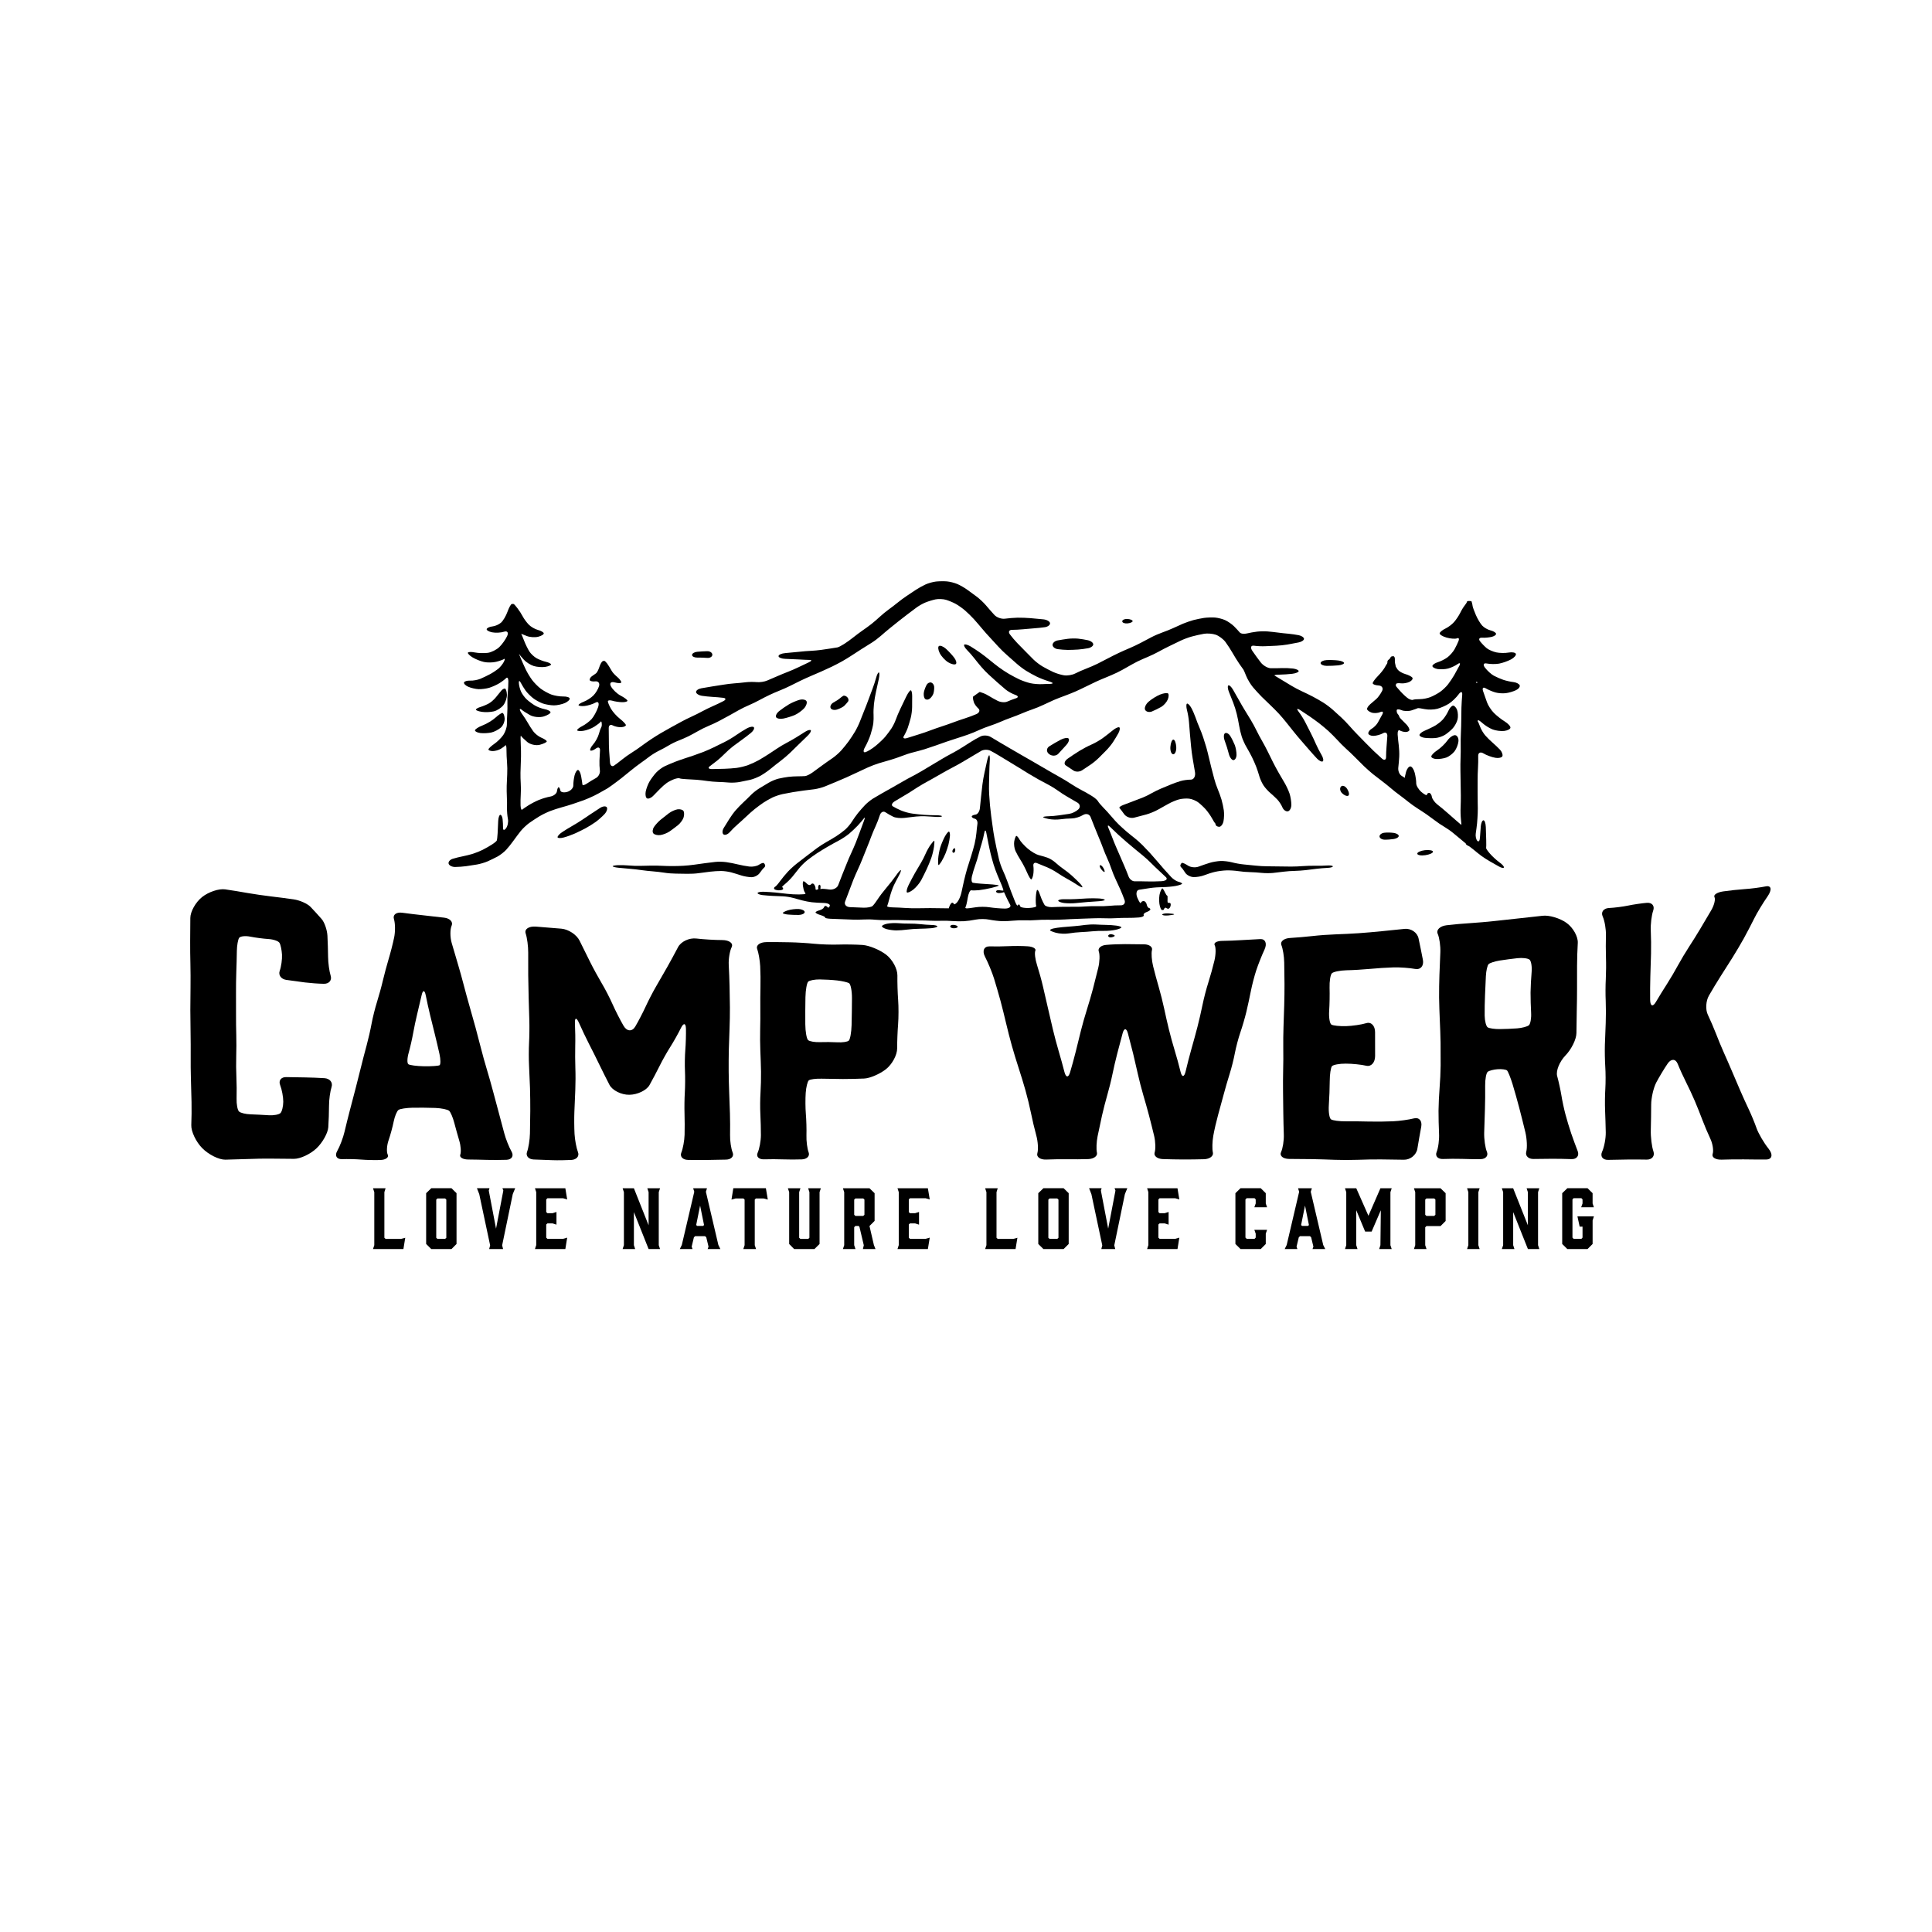 <?xml version="1.0" encoding="utf-8"?>
<!-- Generator: Adobe Illustrator 15.0.0, SVG Export Plug-In . SVG Version: 6.00 Build 0)  -->
<!DOCTYPE svg PUBLIC "-//W3C//DTD SVG 1.1//EN" "http://www.w3.org/Graphics/SVG/1.1/DTD/svg11.dtd">
<svg version="1.1" id="Ebene_1" xmlns="http://www.w3.org/2000/svg" xmlns:xlink="http://www.w3.org/1999/xlink" x="0px" y="0px"
	 width="150px" height="150px" viewBox="0 -43 150 150" enable-background="new 0 -43 150 150" xml:space="preserve">
<title>Logo_01</title>
<desc>Created with Sketch.</desc>
<g id="Smart-Supply">
	<g id="Logo_01">
		<polygon id="Path" points="31.321,53.975 28.96,53.975 29.06,53.676 29.06,49.559 28.96,49.256 29.936,49.256 29.843,49.559 
			29.843,53.1 29.936,53.186 31.141,53.186 31.463,53.1 		"/>
		<path id="Shape" d="M35.445,49.639v3.943l-0.391,0.393h-1.571l-0.397-0.393v-3.943l0.397-0.385h1.571L35.445,49.639z
			 M34.558,50.049h-0.595l-0.093,0.088v2.965l0.093,0.084h0.595l0.094-0.084v-2.965L34.558,50.049z"/>
		<polygon id="Path_1_" points="38.986,53.689 39.061,53.975 37.979,53.975 38.054,53.689 37.209,49.713 37.029,49.254 
			38.004,49.254 37.948,49.434 38.512,52.391 39.078,49.434 39.01,49.254 39.998,49.254 39.812,49.707 		"/>
		<polygon id="Path_2_" points="41.533,53.975 41.632,53.672 41.632,49.555 41.533,49.256 43.893,49.256 44.036,50.125 
			43.713,50.031 42.502,50.031 42.409,50.125 42.409,51.102 42.502,51.193 42.9,51.193 43.204,51.096 43.204,52.082 42.9,51.984 
			42.502,51.984 42.409,52.07 42.409,53.09 42.502,53.182 43.713,53.182 44.036,53.09 43.893,53.977 41.533,53.977 		"/>
		<polygon id="Path_3_" points="49.314,53.975 48.34,53.975 48.44,53.676 48.44,49.559 48.34,49.256 49.216,49.256 50.357,52.131 
			50.357,49.559 50.258,49.256 51.246,49.256 51.146,49.559 51.146,53.676 51.246,53.975 50.357,53.975 49.216,51.107 
			49.216,53.676 		"/>
		<path id="Shape_1_" d="M55.929,53.975h-0.987l0.068-0.186l-0.174-0.721l-0.094-0.092h-0.775l-0.093,0.092l-0.173,0.721
			l0.067,0.186h-0.987l0.154-0.314l0.969-4.133l-0.087-0.273h1.075l-0.087,0.273l0.969,4.133L55.929,53.975z M54.128,52.178h0.459
			l0.075-0.066l-0.306-1.51l-0.304,1.51L54.128,52.178z"/>
		<polygon id="Path_4_" points="59.612,50.135 59.278,50.047 58.688,50.047 58.599,50.135 58.599,53.676 58.7,53.975 57.711,53.975 
			57.811,53.676 57.811,50.135 57.717,50.047 57.115,50.047 56.792,50.135 56.935,49.254 59.463,49.254 		"/>
		<polygon id="Path_5_" points="63.631,49.559 63.631,53.582 63.233,53.975 61.655,53.975 61.271,53.582 61.271,49.559 
			61.172,49.256 62.146,49.256 62.047,49.559 62.047,53.1 62.141,53.186 62.75,53.186 62.843,53.1 62.843,49.559 62.744,49.256 
			63.73,49.256 		"/>
		<path id="Shape_2_" d="M65.444,53.975l0.1-0.299v-4.117l-0.1-0.303h2.063l0.397,0.385v2.15l-0.397,0.396l0.341,1.473l0.124,0.314
			h-0.975l0.068-0.293l-0.336-1.422l-0.061-0.074h-0.255l-0.094,0.094v1.396l0.1,0.299H65.444L65.444,53.975z M67.021,51.404
			l0.094-0.088v-1.182l-0.094-0.088h-0.607l-0.094,0.088v1.182l0.094,0.088H67.021z"/>
		<polygon id="Path_6_" points="69.681,53.975 69.779,53.672 69.779,49.555 69.681,49.256 72.04,49.256 72.185,50.125 
			71.861,50.031 70.65,50.031 70.559,50.125 70.559,51.102 70.65,51.193 71.048,51.193 71.353,51.096 71.353,52.082 71.048,51.984 
			70.65,51.984 70.559,52.07 70.559,53.09 70.65,53.182 71.861,53.182 72.185,53.09 72.04,53.977 69.681,53.977 		"/>
		<polygon id="Path_7_" points="78.848,53.975 76.487,53.975 76.586,53.676 76.586,49.559 76.487,49.256 77.463,49.256 
			77.369,49.559 77.369,53.1 77.463,53.186 78.667,53.186 78.991,53.1 		"/>
		<path id="Shape_3_" d="M82.973,49.639v3.943l-0.393,0.393h-1.57l-0.398-0.393v-3.943l0.398-0.385h1.57L82.973,49.639z
			 M82.084,50.049h-0.597l-0.093,0.088v2.965l0.093,0.084h0.597l0.095-0.084v-2.965L82.084,50.049z"/>
		<polygon id="Path_8_" points="86.512,53.689 86.587,53.975 85.507,53.975 85.58,53.689 84.736,49.713 84.556,49.254 
			85.529,49.254 85.473,49.434 86.039,52.391 86.604,49.434 86.535,49.254 87.524,49.254 87.337,49.707 		"/>
		<polygon id="Path_9_" points="89.061,53.975 89.158,53.672 89.158,49.555 89.061,49.256 91.42,49.256 91.563,50.125 91.24,50.031 
			90.03,50.031 89.938,50.125 89.938,51.102 90.03,51.193 90.427,51.193 90.73,51.096 90.73,52.082 90.427,51.984 90.03,51.984 
			89.938,52.07 89.938,53.09 90.03,53.182 91.24,53.182 91.563,53.09 91.42,53.977 89.061,53.977 		"/>
		<polygon id="Path_10_" points="95.917,53.582 95.917,49.639 96.313,49.254 97.885,49.254 98.274,49.639 98.274,50.436 
			98.375,50.732 97.388,50.732 97.493,50.436 97.493,50.123 97.405,50.029 96.792,50.029 96.696,50.123 96.696,53.086 96.792,53.18 
			97.405,53.18 97.493,53.086 97.493,52.783 97.388,52.484 98.375,52.484 98.274,52.783 98.274,53.582 97.885,53.975 96.313,53.975 
					"/>
		<path id="Shape_4_" d="M102.891,53.975h-0.988l0.069-0.186l-0.174-0.721l-0.091-0.092h-0.777l-0.093,0.092l-0.174,0.721
			l0.066,0.186h-0.986l0.155-0.314l0.968-4.133l-0.086-0.273h1.075l-0.089,0.273l0.968,4.133L102.891,53.975z M101.091,52.178h0.46
			l0.074-0.066l-0.304-1.51l-0.304,1.51L101.091,52.178z"/>
		<polygon id="Path_11_" points="106.493,52.619 105.989,52.619 105.3,50.963 105.3,53.678 105.397,53.977 104.425,53.977 
			104.523,53.678 104.523,49.561 104.425,49.256 105.3,49.256 106.245,51.393 107.176,49.256 108.052,49.256 107.952,49.561 
			107.952,53.678 108.052,53.977 107.076,53.977 107.176,53.678 107.207,50.963 		"/>
		<path id="Shape_5_" d="M110.755,53.975h-0.976l0.099-0.299v-4.117l-0.099-0.303h2.063l0.396,0.385v2.156l-0.396,0.396h-1.094
			l-0.094,0.094v1.391L110.755,53.975z M110.748,51.404h0.602l0.095-0.088v-1.182l-0.095-0.088h-0.602l-0.094,0.088v1.182
			L110.748,51.404z"/>
		<polygon id="Path_12_" points="114.879,53.975 113.903,53.975 114.002,53.676 114.002,49.559 113.903,49.256 114.879,49.256 
			114.779,49.559 114.779,53.676 		"/>
		<polygon id="Path_13_" points="117.58,53.975 116.604,53.975 116.704,53.676 116.704,49.559 116.604,49.256 117.481,49.256 
			118.624,52.131 118.624,49.559 118.526,49.256 119.513,49.256 119.414,49.559 119.414,53.676 119.513,53.975 118.626,53.975 
			117.483,51.107 117.483,53.676 		"/>
		<polygon id="Path_14_" points="121.289,53.582 121.289,49.639 121.688,49.254 123.259,49.254 123.649,49.639 123.649,50.436 
			123.749,50.732 122.762,50.732 122.867,50.436 122.867,50.123 122.78,50.029 122.172,50.029 122.086,50.123 122.086,53.086 
			122.172,53.18 122.78,53.18 122.867,53.086 122.867,52.234 122.645,52.234 122.471,51.439 123.752,51.439 123.65,51.752 
			123.65,53.582 123.257,53.975 121.686,53.975 		"/>
		<path id="Path_15_" d="M104.599,18.258c-0.145-0.228-0.361-0.312-0.48-0.193c-0.121,0.122-0.086,0.355,0.079,0.519
			c0.162,0.165,0.379,0.252,0.479,0.194C104.779,18.721,104.742,18.487,104.599,18.258z"/>
		<path id="Path_16_" d="M95.725,10.538c-0.126-0.219-0.289-0.366-0.358-0.322c-0.069,0.042-0.049,0.264,0.044,0.497
			c0.095,0.233,0.247,0.614,0.337,0.848c0.093,0.234,0.216,0.625,0.272,0.868c0.062,0.247,0.141,0.647,0.182,0.896
			c0.04,0.248,0.134,0.639,0.208,0.873c0.075,0.231,0.238,0.594,0.364,0.802c0.126,0.21,0.318,0.561,0.425,0.778
			c0.109,0.219,0.262,0.563,0.337,0.765c0.077,0.202,0.188,0.537,0.245,0.746c0.061,0.208,0.204,0.523,0.325,0.7
			c0.118,0.178,0.348,0.432,0.508,0.567c0.161,0.133,0.407,0.368,0.553,0.515c0.144,0.149,0.323,0.427,0.401,0.617
			c0.079,0.19,0.264,0.327,0.413,0.305c0.151-0.022,0.275-0.246,0.279-0.498c0.002-0.252-0.063-0.655-0.144-0.895
			c-0.082-0.239-0.257-0.611-0.386-0.826c-0.131-0.216-0.34-0.571-0.462-0.791c-0.125-0.219-0.321-0.582-0.434-0.808
			c-0.114-0.226-0.299-0.597-0.407-0.824c-0.11-0.229-0.306-0.593-0.432-0.812c-0.129-0.218-0.323-0.584-0.435-0.813
			c-0.108-0.228-0.307-0.591-0.438-0.808c-0.131-0.215-0.347-0.569-0.48-0.785c-0.133-0.215-0.34-0.573-0.461-0.794
			C96.059,11.115,95.854,10.754,95.725,10.538z"/>
		<path id="Path_17_" d="M95.11,13.928c-0.111,0.068-0.118,0.338-0.016,0.604c0.103,0.264,0.24,0.709,0.307,0.982
			c0.066,0.275,0.229,0.501,0.357,0.501c0.129-0.001,0.239-0.179,0.244-0.398c0.005-0.218-0.054-0.563-0.131-0.766
			c-0.079-0.203-0.236-0.522-0.352-0.706C95.406,13.96,95.221,13.862,95.11,13.928z"/>
		<path id="Path_18_" d="M92.482,11.942c-0.111-0.199-0.257-0.339-0.322-0.312c-0.067,0.025-0.069,0.253-0.002,0.507
			c0.067,0.252,0.138,0.673,0.156,0.934c0.018,0.26,0.054,0.685,0.075,0.943c0.024,0.26,0.062,0.686,0.087,0.946
			c0.023,0.26,0.079,0.683,0.124,0.939c0.045,0.259,0.124,0.731,0.179,1.052c0.054,0.32-0.094,0.582-0.324,0.58
			c-0.232-0.002-0.598,0.049-0.812,0.114c-0.214,0.063-0.558,0.187-0.764,0.274c-0.207,0.086-0.542,0.227-0.748,0.311
			c-0.203,0.082-0.525,0.244-0.719,0.354c-0.191,0.115-0.516,0.272-0.722,0.352c-0.205,0.081-0.544,0.21-0.75,0.286
			c-0.206,0.074-0.542,0.203-0.743,0.282c-0.202,0.08-0.33,0.181-0.283,0.226c0.045,0.045,0.211,0.263,0.367,0.482
			c0.155,0.218,0.502,0.342,0.768,0.273c0.268-0.068,0.697-0.181,0.951-0.25c0.256-0.07,0.654-0.232,0.885-0.362
			c0.232-0.128,0.609-0.339,0.84-0.469s0.597-0.282,0.812-0.338c0.217-0.06,0.571-0.085,0.792-0.057
			c0.219,0.026,0.542,0.161,0.718,0.3c0.173,0.134,0.437,0.384,0.583,0.552c0.147,0.168,0.357,0.468,0.464,0.663
			c0.107,0.197,0.208,0.36,0.228,0.363c0.018,0.003,0.046,0.072,0.065,0.154c0.021,0.082,0.144,0.151,0.273,0.151
			c0.135,0,0.281-0.19,0.33-0.422c0.049-0.234,0.061-0.617,0.028-0.85c-0.032-0.234-0.114-0.614-0.181-0.84
			c-0.067-0.228-0.199-0.594-0.293-0.812c-0.095-0.222-0.219-0.589-0.276-0.821c-0.057-0.23-0.152-0.599-0.213-0.819
			c-0.058-0.219-0.146-0.581-0.195-0.802c-0.048-0.22-0.141-0.581-0.202-0.801c-0.064-0.218-0.175-0.573-0.247-0.788
			c-0.07-0.216-0.204-0.561-0.295-0.769c-0.091-0.209-0.228-0.557-0.299-0.772C92.743,12.48,92.593,12.14,92.482,11.942z"/>
		<path id="Path_19_" d="M91.324,14.997c-0.017-0.315-0.115-0.571-0.223-0.575c-0.107-0.002-0.211,0.253-0.233,0.567
			s0.08,0.571,0.223,0.571C91.233,15.563,91.34,15.309,91.324,14.997z"/>
		<path id="Path_20_" d="M82.963,14.339c-0.079-0.081-0.349-0.042-0.599,0.087c-0.248,0.127-0.649,0.359-0.888,0.512
			c-0.24,0.154-0.253,0.427-0.032,0.602c0.224,0.181,0.552,0.168,0.729-0.024c0.177-0.19,0.463-0.498,0.629-0.688
			C82.971,14.64,83.044,14.42,82.963,14.339z"/>
		<path id="Path_21_" d="M86.908,13.475c-0.066-0.052-0.292,0.046-0.507,0.223c-0.212,0.175-0.568,0.451-0.792,0.615
			c-0.223,0.163-0.612,0.384-0.867,0.495c-0.254,0.108-0.672,0.329-0.932,0.489c-0.259,0.16-0.672,0.432-0.916,0.607
			c-0.245,0.175-0.313,0.41-0.15,0.52c0.165,0.109,0.435,0.292,0.605,0.404c0.17,0.113,0.466,0.106,0.661-0.021
			c0.193-0.123,0.503-0.329,0.688-0.458c0.186-0.125,0.467-0.361,0.626-0.521c0.156-0.159,0.416-0.42,0.574-0.578
			c0.159-0.158,0.391-0.442,0.514-0.629c0.125-0.187,0.312-0.5,0.419-0.694C86.938,13.729,86.973,13.526,86.908,13.475z"/>
		<path id="Path_22_" d="M90.69,10.843c-0.066-0.063-0.344-0.028-0.614,0.08c-0.27,0.107-0.678,0.361-0.904,0.561
			c-0.227,0.2-0.344,0.488-0.261,0.636c0.084,0.15,0.319,0.201,0.526,0.118c0.207-0.085,0.533-0.246,0.724-0.356
			c0.19-0.11,0.416-0.364,0.499-0.562C90.745,11.122,90.759,10.908,90.69,10.843z"/>
		<path id="Path_23_" d="M72.154,11.266c0.131-0.085,0.276-0.28,0.319-0.432c0.045-0.151,0.068-0.392,0.054-0.533
			c-0.016-0.143-0.121-0.282-0.233-0.311c-0.114-0.031-0.267,0.044-0.339,0.161c-0.072,0.121-0.169,0.361-0.214,0.541
			c-0.046,0.179-0.024,0.415,0.046,0.526C71.855,11.33,72.021,11.35,72.154,11.266z"/>
		<path id="Path_24_" d="M73.626,8.426c0.239,0.143,0.503,0.202,0.586,0.127c0.083-0.07,0.022-0.298-0.137-0.503
			c-0.158-0.206-0.447-0.514-0.641-0.687c-0.194-0.171-0.432-0.266-0.529-0.21c-0.097,0.058-0.072,0.309,0.058,0.56
			C73.089,7.963,73.389,8.286,73.626,8.426z"/>
		<path id="Path_25_" d="M51.229,18.262c0.147-0.156,0.39-0.369,0.542-0.477c0.151-0.104,0.416-0.236,0.587-0.298
			c0.171-0.06,0.351-0.086,0.397-0.06c0.048,0.028,0.272,0.057,0.502,0.066c0.228,0.009,0.603,0.03,0.833,0.048
			c0.228,0.018,0.604,0.062,0.831,0.097c0.228,0.033,0.604,0.067,0.833,0.071c0.231,0.004,0.606,0.026,0.835,0.047
			c0.23,0.021,0.603,0.001,0.828-0.041c0.226-0.042,0.594-0.119,0.819-0.168c0.226-0.052,0.597-0.2,0.826-0.328
			c0.228-0.131,0.581-0.375,0.782-0.542c0.202-0.169,0.539-0.436,0.749-0.592c0.21-0.157,0.537-0.433,0.728-0.617
			c0.189-0.181,0.496-0.481,0.68-0.665c0.185-0.187,0.495-0.484,0.686-0.664c0.191-0.179,0.31-0.377,0.262-0.44
			c-0.048-0.061-0.247-0.011-0.442,0.118c-0.195,0.126-0.517,0.33-0.716,0.45c-0.199,0.121-0.53,0.308-0.738,0.417
			c-0.205,0.106-0.532,0.303-0.726,0.434c-0.193,0.13-0.51,0.34-0.707,0.467c-0.195,0.125-0.521,0.325-0.723,0.44
			c-0.203,0.113-0.566,0.282-0.807,0.373c-0.242,0.091-0.65,0.19-0.907,0.223c-0.255,0.03-0.676,0.06-0.935,0.067
			c-0.259,0.006-0.688,0.017-0.956,0.022c-0.267,0.005-0.352-0.089-0.189-0.215c0.164-0.121,0.422-0.318,0.574-0.439
			c0.152-0.12,0.413-0.357,0.582-0.531c0.168-0.174,0.46-0.435,0.652-0.581c0.19-0.144,0.507-0.378,0.704-0.517
			c0.196-0.138,0.508-0.378,0.695-0.532c0.186-0.154,0.284-0.347,0.218-0.43c-0.064-0.082-0.313-0.042-0.551,0.091
			c-0.237,0.132-0.611,0.368-0.834,0.525c-0.221,0.157-0.6,0.385-0.844,0.506c-0.242,0.123-0.641,0.321-0.883,0.437
			c-0.244,0.117-0.608,0.277-0.808,0.354c-0.201,0.08-0.532,0.2-0.738,0.27c-0.204,0.068-0.538,0.18-0.744,0.246
			c-0.206,0.066-0.539,0.186-0.739,0.262c-0.201,0.078-0.542,0.226-0.76,0.324c-0.215,0.101-0.523,0.328-0.684,0.503
			c-0.159,0.174-0.391,0.482-0.511,0.687c-0.122,0.204-0.256,0.561-0.301,0.793c-0.042,0.233,0.003,0.469,0.101,0.521
			c0.1,0.056,0.305-0.021,0.457-0.17C50.835,18.669,51.08,18.418,51.229,18.262z"/>
		<path id="Path_26_" d="M62.434,11.989c0.167-0.189,0.249-0.438,0.18-0.555c-0.067-0.118-0.316-0.16-0.552-0.096
			c-0.236,0.066-0.603,0.224-0.817,0.352c-0.213,0.125-0.547,0.357-0.744,0.513c-0.196,0.154-0.307,0.372-0.245,0.48
			c0.061,0.108,0.315,0.157,0.567,0.105c0.249-0.048,0.644-0.171,0.88-0.272C61.935,12.415,62.265,12.176,62.434,11.989z"/>
		<path id="Path_27_" d="M64.994,12.086c0.22-0.072,0.473-0.203,0.56-0.291c0.089-0.088,0.218-0.235,0.286-0.325
			c0.069-0.091,0.041-0.245-0.063-0.344c-0.104-0.101-0.248-0.145-0.323-0.094c-0.074,0.047-0.197,0.139-0.27,0.206
			c-0.075,0.066-0.284,0.203-0.469,0.301c-0.184,0.101-0.286,0.292-0.228,0.429C64.547,12.106,64.774,12.157,64.994,12.086z"/>
		<path id="Path_28_" d="M53.063,19.961c-0.064-0.099-0.276-0.154-0.467-0.124c-0.193,0.034-0.495,0.172-0.674,0.31
			c-0.179,0.137-0.459,0.358-0.623,0.49c-0.165,0.13-0.397,0.383-0.516,0.559c-0.118,0.176-0.146,0.404-0.056,0.508
			c0.088,0.104,0.335,0.162,0.553,0.129c0.217-0.032,0.54-0.163,0.722-0.291c0.18-0.126,0.47-0.344,0.643-0.483
			c0.173-0.14,0.366-0.403,0.427-0.586C53.131,20.293,53.127,20.061,53.063,19.961z"/>
		<path id="Path_29_" d="M47.108,19.673c-0.078-0.103-0.309-0.081-0.512,0.051c-0.204,0.131-0.535,0.349-0.737,0.483
			c-0.199,0.136-0.529,0.357-0.731,0.49c-0.203,0.134-0.541,0.34-0.752,0.459c-0.211,0.118-0.548,0.327-0.75,0.463
			c-0.198,0.135-0.352,0.311-0.335,0.386c0.014,0.076,0.229,0.083,0.476,0.017c0.248-0.065,0.637-0.206,0.87-0.311
			c0.23-0.104,0.602-0.287,0.826-0.406c0.224-0.12,0.577-0.339,0.784-0.488c0.208-0.15,0.519-0.427,0.691-0.613
			C47.109,20.016,47.187,19.777,47.108,19.673z"/>
		<path id="Path_30_" d="M108.598,21.903c-0.001-0.097-0.169-0.203-0.372-0.234c-0.203-0.032-0.54-0.041-0.746-0.016
			c-0.205,0.021-0.374,0.152-0.374,0.283c0,0.133,0.171,0.247,0.375,0.255c0.206,0.007,0.544-0.018,0.748-0.053
			C108.435,22.104,108.6,21.999,108.598,21.903z"/>
		<path id="Path_31_" d="M111.257,23.124c-0.009-0.1-0.29-0.152-0.626-0.116c-0.335,0.039-0.603,0.162-0.594,0.273
			c0.009,0.113,0.288,0.165,0.625,0.116C110.994,23.348,111.262,23.225,111.257,23.124z"/>
		<path id="Path_32_" d="M81.721,7.068c0,0.15,0.178,0.3,0.396,0.331c0.217,0.032,0.576,0.06,0.793,0.06
			c0.218,0,0.577-0.013,0.796-0.029c0.218-0.016,0.574-0.062,0.789-0.105c0.216-0.042,0.388-0.179,0.385-0.301
			c-0.005-0.124-0.184-0.264-0.398-0.313c-0.214-0.048-0.567-0.107-0.786-0.128c-0.218-0.021-0.576-0.015-0.793,0.014
			c-0.217,0.028-0.573,0.083-0.789,0.125C81.897,6.761,81.721,6.918,81.721,7.068z"/>
		<path id="Path_33_" d="M87.131,5.24c0,0.111,0.187,0.182,0.415,0.16c0.228-0.024,0.404-0.108,0.392-0.185
			c-0.016-0.078-0.201-0.15-0.417-0.159C87.306,5.046,87.131,5.128,87.131,5.24z"/>
		<path id="Path_34_" d="M53.73,7.851c0,0.114,0.177,0.205,0.395,0.204c0.217-0.005,0.571,0.008,0.787,0.025
			c0.216,0.016,0.394-0.095,0.394-0.249c0-0.153-0.178-0.275-0.394-0.273c-0.218,0.005-0.572,0.023-0.788,0.047
			C53.907,7.625,53.73,7.737,53.73,7.851z"/>
		<path id="Path_35_" d="M102.531,8.482c0,0.113,0.206,0.208,0.457,0.215c0.25,0.003,0.658-0.013,0.91-0.039
			c0.25-0.024,0.456-0.106,0.456-0.182c0.001-0.076-0.201-0.165-0.451-0.196c-0.251-0.032-0.662-0.046-0.913-0.03
			C102.737,8.264,102.531,8.37,102.531,8.482z"/>
		<path id="Shape_6_" d="M117.703,10.585c0.203-0.099,0.333-0.271,0.285-0.382c-0.047-0.111-0.266-0.223-0.486-0.246
			c-0.221-0.025-0.573-0.103-0.783-0.174c-0.209-0.071-0.543-0.216-0.739-0.322c-0.196-0.106-0.504-0.385-0.683-0.62
			c-0.18-0.235-0.117-0.382,0.141-0.327c0.257,0.053,0.687,0.057,0.956,0.009c0.271-0.051,0.688-0.199,0.933-0.332
			c0.243-0.134,0.406-0.327,0.362-0.43c-0.041-0.101-0.297-0.145-0.561-0.096c-0.266,0.049-0.697,0.042-0.957-0.014
			c-0.26-0.056-0.597-0.205-0.747-0.329c-0.151-0.125-0.384-0.364-0.513-0.532c-0.132-0.166-0.063-0.291,0.155-0.277
			c0.22,0.014,0.569-0.02,0.775-0.073c0.207-0.055,0.347-0.169,0.306-0.257c-0.038-0.086-0.235-0.197-0.437-0.244
			c-0.2-0.049-0.482-0.209-0.626-0.361c-0.143-0.15-0.365-0.52-0.495-0.821c-0.13-0.302-0.246-0.617-0.256-0.701
			c-0.01-0.086-0.032-0.194-0.048-0.24c-0.015-0.046-0.032-0.1-0.034-0.12c-0.005-0.02-0.088-0.035-0.186-0.036
			c-0.099,0-0.179,0.029-0.174,0.064c0.003,0.037-0.072,0.161-0.165,0.276c-0.096,0.114-0.257,0.377-0.357,0.587
			c-0.103,0.208-0.315,0.525-0.472,0.705c-0.155,0.18-0.46,0.41-0.677,0.511c-0.216,0.101-0.414,0.262-0.444,0.357
			c-0.025,0.095,0.211,0.25,0.529,0.34s0.686,0.118,0.813,0.06c0.133-0.059,0.188,0.023,0.13,0.185
			c-0.06,0.16-0.203,0.458-0.318,0.665s-0.366,0.487-0.554,0.629c-0.187,0.139-0.521,0.307-0.741,0.373
			c-0.222,0.067-0.411,0.196-0.423,0.291c-0.011,0.092,0.168,0.2,0.397,0.241c0.228,0.039,0.601,0.02,0.827-0.041
			c0.225-0.06,0.553-0.214,0.732-0.342c0.18-0.129,0.24-0.069,0.135,0.128c-0.103,0.199-0.284,0.529-0.403,0.735
			c-0.117,0.204-0.332,0.522-0.478,0.711c-0.145,0.187-0.423,0.45-0.614,0.584c-0.194,0.134-0.531,0.317-0.75,0.404
			c-0.217,0.088-0.588,0.16-0.826,0.159c-0.236-0.002-0.474,0.021-0.528,0.052c-0.052,0.031-0.207-0.007-0.345-0.086
			c-0.134-0.081-0.414-0.334-0.623-0.565c-0.206-0.227-0.371-0.423-0.366-0.43c0.006-0.009,0.012-0.07,0.015-0.134
			c0.003-0.066,0.167-0.096,0.363-0.066c0.196,0.028,0.508-0.024,0.692-0.117c0.185-0.094,0.279-0.242,0.213-0.327
			c-0.068-0.086-0.313-0.209-0.55-0.276c-0.236-0.065-0.502-0.224-0.593-0.351c-0.09-0.129-0.16-0.251-0.155-0.271
			c0.007-0.019-0.01-0.092-0.033-0.163c-0.022-0.069-0.034-0.234-0.025-0.366c0.008-0.131-0.05-0.237-0.126-0.236
			c-0.077,0.001-0.16,0.025-0.185,0.056c-0.021,0.03-0.05,0.077-0.06,0.103c-0.009,0.029-0.063,0.081-0.118,0.117
			c-0.054,0.037-0.096,0.112-0.091,0.165c0.006,0.055-0.006,0.117-0.026,0.137c-0.021,0.023-0.109,0.169-0.196,0.326
			c-0.087,0.153-0.325,0.447-0.527,0.65c-0.2,0.203-0.375,0.442-0.393,0.531c-0.013,0.09,0.193,0.177,0.46,0.19
			c0.264,0.014,0.384,0.211,0.264,0.438c-0.12,0.227-0.313,0.498-0.433,0.602c-0.118,0.104-0.331,0.289-0.475,0.409
			c-0.143,0.121-0.259,0.291-0.256,0.376c0.004,0.087,0.16,0.211,0.347,0.277c0.189,0.067,0.496,0.049,0.684-0.037
			c0.186-0.086,0.258-0.006,0.159,0.175c-0.098,0.183-0.255,0.469-0.347,0.635c-0.092,0.164-0.3,0.377-0.458,0.47
			c-0.162,0.088-0.292,0.259-0.287,0.37c0.006,0.113,0.187,0.201,0.405,0.197c0.221-0.005,0.557-0.098,0.747-0.208
			c0.191-0.109,0.338-0.012,0.327,0.217c-0.014,0.228-0.04,0.601-0.061,0.828c-0.022,0.228-0.037,0.594-0.037,0.812
			c0.002,0.22-0.142,0.271-0.317,0.117c-0.178-0.157-0.466-0.423-0.642-0.591c-0.176-0.169-0.456-0.451-0.627-0.626
			c-0.167-0.175-0.449-0.466-0.629-0.644c-0.18-0.179-0.458-0.482-0.622-0.673c-0.166-0.19-0.451-0.487-0.636-0.658
			c-0.185-0.172-0.488-0.446-0.677-0.614s-0.516-0.413-0.729-0.546c-0.212-0.134-0.573-0.34-0.802-0.459
			c-0.228-0.118-0.604-0.305-0.838-0.41c-0.235-0.106-0.606-0.301-0.825-0.434c-0.221-0.134-0.58-0.351-0.798-0.483
			c-0.219-0.134-0.452-0.274-0.514-0.309c-0.063-0.034,0.106-0.07,0.381-0.072c0.273-0.004,0.721-0.035,0.992-0.067
			c0.274-0.034,0.498-0.126,0.498-0.206s-0.192-0.169-0.431-0.2c-0.235-0.029-0.623-0.046-0.861-0.037
			c-0.238,0.012-0.629,0.015-0.869,0.012c-0.24-0.004-0.591-0.205-0.78-0.447c-0.188-0.242-0.484-0.647-0.655-0.9
			c-0.173-0.255-0.117-0.436,0.121-0.402c0.242,0.035,0.634,0.051,0.872,0.039c0.239-0.011,0.63-0.029,0.869-0.038
			c0.238-0.009,0.626-0.051,0.864-0.092c0.234-0.042,0.619-0.115,0.854-0.161c0.236-0.043,0.429-0.172,0.429-0.279
			c0-0.109-0.177-0.236-0.396-0.282c-0.219-0.044-0.583-0.098-0.807-0.118c-0.224-0.016-0.589-0.058-0.809-0.088
			c-0.224-0.031-0.589-0.071-0.813-0.089c-0.226-0.018-0.592-0.012-0.814,0.014c-0.225,0.025-0.587,0.091-0.807,0.144
			c-0.217,0.054-0.462,0.018-0.543-0.082c-0.08-0.098-0.281-0.313-0.442-0.475c-0.162-0.161-0.468-0.374-0.678-0.472
			c-0.21-0.099-0.575-0.19-0.81-0.209c-0.235-0.015-0.612-0.002-0.846,0.03c-0.231,0.034-0.604,0.112-0.829,0.171
			c-0.226,0.063-0.584,0.188-0.799,0.277c-0.214,0.093-0.561,0.246-0.771,0.347c-0.211,0.097-0.581,0.247-0.824,0.331
			c-0.245,0.086-0.632,0.252-0.86,0.373c-0.229,0.118-0.601,0.316-0.828,0.438c-0.228,0.121-0.609,0.303-0.847,0.402
			c-0.238,0.098-0.624,0.27-0.857,0.38c-0.233,0.109-0.61,0.297-0.837,0.419c-0.228,0.122-0.604,0.312-0.833,0.429
			c-0.23,0.113-0.617,0.281-0.858,0.371c-0.243,0.09-0.627,0.261-0.859,0.378c-0.227,0.117-0.616,0.18-0.858,0.141
			c-0.246-0.038-0.63-0.156-0.854-0.261c-0.226-0.106-0.585-0.292-0.801-0.417c-0.217-0.124-0.539-0.368-0.716-0.543
			c-0.176-0.173-0.462-0.463-0.635-0.641c-0.174-0.179-0.457-0.469-0.632-0.646C78.81,6.75,78.551,6.448,78.41,6.255
			c-0.141-0.192-0.07-0.351,0.158-0.353c0.228,0,0.604-0.021,0.84-0.044c0.236-0.025,0.625-0.059,0.86-0.074
			c0.237-0.015,0.626-0.056,0.859-0.089c0.236-0.035,0.413-0.178,0.396-0.314c-0.019-0.14-0.255-0.272-0.529-0.296
			C80.722,5.058,80.274,5.017,80,4.992c-0.273-0.022-0.721-0.041-0.996-0.035c-0.275,0.005-0.718,0.041-0.983,0.078
			s-0.634-0.093-0.817-0.292s-0.478-0.534-0.657-0.748c-0.178-0.21-0.507-0.519-0.731-0.683c-0.223-0.163-0.561-0.409-0.749-0.547
			c-0.188-0.136-0.519-0.325-0.732-0.418c-0.216-0.094-0.582-0.187-0.815-0.208c-0.234-0.02-0.616-0.014-0.85,0.011
			c-0.232,0.026-0.599,0.128-0.813,0.227c-0.212,0.097-0.547,0.282-0.742,0.412c-0.195,0.128-0.519,0.344-0.72,0.478
			c-0.2,0.134-0.518,0.368-0.704,0.521c-0.185,0.152-0.5,0.393-0.696,0.534s-0.501,0.392-0.678,0.556
			c-0.176,0.167-0.475,0.423-0.664,0.572c-0.189,0.149-0.509,0.381-0.707,0.515c-0.199,0.138-0.515,0.375-0.702,0.526
			c-0.188,0.152-0.508,0.383-0.713,0.512c-0.204,0.131-0.432,0.246-0.504,0.259c-0.074,0.011-0.307,0.051-0.52,0.084
			c-0.213,0.034-0.561,0.087-0.774,0.114c-0.213,0.03-0.563,0.06-0.776,0.07c-0.215,0.009-0.629,0.041-0.92,0.075
			c-0.291,0.032-0.77,0.077-1.061,0.1c-0.292,0.022-0.531,0.129-0.531,0.237c0,0.107,0.239,0.204,0.531,0.211
			c0.292,0.007,0.77,0.03,1.061,0.047c0.292,0.019,0.671,0.035,0.844,0.037c0.172,0.005,0.129,0.088-0.095,0.19
			c-0.224,0.102-0.583,0.273-0.798,0.379C61.77,8.911,61.41,9.07,61.185,9.156c-0.225,0.088-0.589,0.234-0.81,0.333
			c-0.222,0.094-0.581,0.251-0.799,0.343c-0.218,0.098-0.591,0.152-0.829,0.128c-0.236-0.024-0.624-0.019-0.863,0.012
			c-0.237,0.03-0.628,0.069-0.867,0.084c-0.239,0.018-0.626,0.062-0.862,0.104c-0.236,0.04-0.621,0.101-0.859,0.135
			c-0.236,0.035-0.622,0.101-0.856,0.145c-0.235,0.046-0.414,0.178-0.398,0.299c0.016,0.12,0.215,0.247,0.441,0.282
			c0.228,0.034,0.602,0.074,0.832,0.086c0.23,0.011,0.605,0.043,0.833,0.071c0.229,0.028,0.233,0.145,0.009,0.26
			c-0.221,0.115-0.589,0.292-0.82,0.39c-0.231,0.1-0.598,0.28-0.817,0.399c-0.22,0.121-0.586,0.304-0.814,0.406
			c-0.229,0.101-0.594,0.285-0.814,0.405c-0.219,0.12-0.58,0.316-0.798,0.437c-0.219,0.118-0.577,0.321-0.791,0.448
			c-0.217,0.128-0.564,0.344-0.772,0.485c-0.208,0.138-0.543,0.374-0.742,0.523c-0.202,0.153-0.539,0.382-0.752,0.513
			c-0.213,0.131-0.546,0.369-0.739,0.526c-0.194,0.158-0.476,0.374-0.628,0.476c-0.151,0.103-0.293-0.011-0.312-0.252
			c-0.02-0.243-0.05-0.645-0.065-0.896c-0.015-0.249-0.026-0.659-0.022-0.912c0.003-0.251-0.001-0.634-0.009-0.851
			c-0.006-0.215,0.131-0.313,0.304-0.218c0.174,0.093,0.479,0.159,0.68,0.142c0.202-0.016,0.357-0.091,0.347-0.167
			c-0.01-0.075-0.218-0.295-0.464-0.487c-0.245-0.191-0.553-0.535-0.684-0.76c-0.133-0.226-0.244-0.488-0.25-0.58
			c-0.006-0.092,0.148-0.12,0.339-0.062c0.191,0.06,0.54,0.113,0.772,0.116c0.232,0.005,0.417-0.05,0.409-0.117
			c-0.006-0.069-0.244-0.246-0.525-0.391c-0.281-0.146-0.622-0.469-0.756-0.721C47.3,10.04,47.427,9.901,47.718,9.98
			c0.29,0.08,0.523,0.076,0.52-0.009c-0.003-0.083-0.145-0.268-0.313-0.411c-0.169-0.14-0.354-0.338-0.412-0.44
			c-0.056-0.102-0.158-0.269-0.223-0.375c-0.064-0.104-0.137-0.212-0.159-0.24c-0.024-0.029-0.051-0.06-0.065-0.071
			c-0.012-0.011-0.048-0.052-0.082-0.09c-0.035-0.042-0.121-0.044-0.194-0.01c-0.073,0.035-0.189,0.24-0.258,0.458
			c-0.068,0.214-0.184,0.433-0.256,0.485c-0.072,0.051-0.217,0.153-0.322,0.226c-0.104,0.07-0.182,0.2-0.17,0.289
			c0.011,0.086,0.207,0.137,0.435,0.11c0.229-0.026,0.359,0.138,0.291,0.365c-0.068,0.229-0.265,0.557-0.441,0.731
			c-0.173,0.176-0.507,0.391-0.74,0.48c-0.233,0.088-0.418,0.21-0.413,0.268c0.006,0.06,0.218,0.091,0.47,0.067
			c0.252-0.024,0.635-0.144,0.853-0.264c0.216-0.123,0.303,0.042,0.193,0.367c-0.111,0.322-0.339,0.737-0.507,0.921
			c-0.169,0.182-0.491,0.423-0.715,0.536c-0.225,0.11-0.405,0.255-0.402,0.319c0.005,0.063,0.215,0.088,0.469,0.051
			c0.253-0.035,0.648-0.18,0.875-0.327c0.228-0.146,0.44-0.311,0.471-0.368c0.032-0.06,0.072-0.039,0.086,0.043
			c0.016,0.081,0.02,0.196,0.009,0.26c-0.01,0.061-0.038,0.134-0.062,0.163c-0.023,0.028-0.099,0.249-0.167,0.493
			c-0.07,0.244-0.266,0.598-0.438,0.793c-0.17,0.191-0.269,0.4-0.22,0.461c0.051,0.06,0.247-0.005,0.434-0.146
			c0.189-0.142,0.332-0.079,0.319,0.146c-0.013,0.221-0.033,0.577-0.042,0.792c-0.01,0.211,0.005,0.562,0.033,0.777
			c0.026,0.215-0.113,0.478-0.311,0.581c-0.199,0.105-0.512,0.296-0.697,0.424c-0.186,0.129-0.343,0.159-0.35,0.069
			c-0.006-0.088-0.05-0.378-0.099-0.644c-0.048-0.265-0.158-0.48-0.245-0.48c-0.086,0.002-0.204,0.19-0.263,0.419
			c-0.058,0.228-0.103,0.581-0.098,0.785c0.003,0.201-0.213,0.426-0.479,0.501c-0.269,0.074-0.506,0.021-0.529-0.115
			c-0.024-0.139-0.085-0.249-0.134-0.249c-0.05,0-0.108,0.143-0.13,0.317c-0.021,0.174-0.247,0.355-0.501,0.404
			c-0.256,0.046-0.655,0.163-0.89,0.261c-0.236,0.097-0.604,0.286-0.817,0.421c-0.211,0.135-0.433,0.286-0.493,0.337
			c-0.058,0.05-0.114-0.098-0.123-0.329c-0.008-0.233-0.001-0.611,0.015-0.847c0.017-0.229,0.017-0.612,0-0.844
			c-0.016-0.233-0.026-0.614-0.021-0.848c0.005-0.232,0.019-0.614,0.028-0.848c0.011-0.232,0.018-0.614,0.011-0.845
			c-0.005-0.234-0.019-0.614-0.028-0.849c-0.011-0.232,0.003-0.376,0.032-0.316c0.028,0.06,0.248,0.271,0.483,0.473
			c0.236,0.198,0.679,0.298,0.984,0.215c0.303-0.083,0.542-0.201,0.53-0.268c-0.013-0.066-0.199-0.19-0.413-0.278
			c-0.216-0.088-0.504-0.314-0.639-0.503c-0.137-0.19-0.331-0.493-0.431-0.675c-0.102-0.182-0.284-0.464-0.404-0.625
			s-0.214-0.341-0.205-0.396c0.009-0.056,0.077-0.041,0.152,0.032c0.075,0.071,0.365,0.256,0.641,0.412
			c0.276,0.153,0.757,0.199,1.07,0.102c0.312-0.098,0.547-0.25,0.521-0.335c-0.025-0.086-0.23-0.189-0.455-0.23
			c-0.225-0.041-0.572-0.172-0.771-0.293c-0.199-0.121-0.482-0.333-0.631-0.474c-0.148-0.137-0.34-0.399-0.426-0.583
			c-0.087-0.184-0.167-0.491-0.175-0.683c-0.01-0.191,0.057-0.202,0.147-0.021c0.093,0.179,0.263,0.459,0.381,0.618
			c0.118,0.162,0.372,0.421,0.564,0.573c0.193,0.151,0.537,0.342,0.768,0.423c0.231,0.08,0.622,0.145,0.867,0.145
			c0.246,0.001,0.63-0.083,0.854-0.183c0.223-0.103,0.389-0.261,0.367-0.354c-0.021-0.092-0.252-0.161-0.513-0.153
			c-0.26,0.005-0.674-0.063-0.919-0.153c-0.245-0.093-0.617-0.299-0.825-0.457c-0.209-0.159-0.506-0.461-0.664-0.673
			c-0.157-0.21-0.378-0.577-0.491-0.814c-0.113-0.236-0.288-0.627-0.389-0.868c-0.102-0.241-0.157-0.39-0.123-0.328
			c0.032,0.06,0.2,0.261,0.373,0.447c0.171,0.186,0.511,0.402,0.756,0.48c0.245,0.077,0.65,0.107,0.9,0.068
			c0.251-0.041,0.452-0.128,0.444-0.19c-0.007-0.066-0.183-0.154-0.39-0.202c-0.209-0.046-0.535-0.171-0.726-0.277
			c-0.19-0.106-0.444-0.34-0.562-0.523c-0.118-0.184-0.304-0.562-0.411-0.84c-0.106-0.277-0.208-0.516-0.223-0.53
			c-0.018-0.014,0.169,0.057,0.412,0.158c0.241,0.102,0.65,0.129,0.908,0.064c0.256-0.065,0.449-0.188,0.428-0.272
			c-0.023-0.083-0.224-0.199-0.451-0.255C41.541,5.85,41.222,5.669,41.057,5.5c-0.165-0.169-0.378-0.458-0.474-0.644
			c-0.097-0.187-0.28-0.471-0.408-0.633c-0.125-0.162-0.251-0.307-0.276-0.322c-0.025-0.016-0.102-0.017-0.17-0.004
			c-0.068,0.015-0.218,0.29-0.332,0.609c-0.114,0.32-0.339,0.697-0.498,0.837c-0.161,0.143-0.46,0.273-0.667,0.293
			c-0.208,0.02-0.407,0.108-0.444,0.198c-0.035,0.088,0.154,0.207,0.42,0.26c0.267,0.053,0.687,0.032,0.935-0.05
			c0.248-0.08,0.353,0.07,0.236,0.331c-0.119,0.264-0.392,0.65-0.608,0.86c-0.214,0.208-0.617,0.412-0.894,0.451
			c-0.276,0.038-0.728,0.026-1.002-0.028C36.6,7.6,36.354,7.609,36.328,7.674c-0.024,0.066,0.138,0.231,0.366,0.368
			c0.226,0.138,0.624,0.297,0.883,0.354c0.26,0.056,0.683,0.051,0.941-0.013c0.26-0.064,0.536-0.161,0.617-0.217
			c0.081-0.055,0.074,0.045-0.019,0.224c-0.092,0.178-0.291,0.421-0.441,0.542c-0.151,0.12-0.437,0.309-0.634,0.413
			c-0.198,0.107-0.532,0.267-0.743,0.357c-0.21,0.088-0.568,0.153-0.796,0.141c-0.228-0.011-0.441,0.051-0.474,0.14
			c-0.034,0.091,0.112,0.243,0.323,0.335c0.211,0.095,0.575,0.179,0.806,0.189c0.231,0.007,0.603-0.04,0.826-0.107
			c0.224-0.068,0.571-0.223,0.772-0.345c0.202-0.123,0.444-0.306,0.54-0.404c0.094-0.1,0.173,0.007,0.175,0.237
			c0,0.23-0.02,0.611-0.044,0.844c-0.025,0.232-0.04,0.615-0.031,0.85s0.002,0.617-0.014,0.849
			c-0.014,0.234-0.028,0.603-0.028,0.826c0,0.22-0.125,0.583-0.276,0.807c-0.151,0.221-0.47,0.535-0.708,0.696
			c-0.237,0.163-0.438,0.352-0.446,0.423c-0.008,0.07,0.141,0.129,0.33,0.131c0.189,0.001,0.473-0.078,0.63-0.177
			c0.158-0.097,0.322-0.22,0.366-0.272c0.042-0.051,0.077,0.114,0.074,0.372c-0.002,0.255,0.018,0.678,0.041,0.937
			c0.024,0.256,0.031,0.68,0.015,0.938c-0.015,0.259-0.032,0.665-0.039,0.898c-0.006,0.236,0,0.623,0.012,0.858
			c0.014,0.236,0.019,0.625,0.011,0.861c-0.006,0.236,0.025,0.622,0.071,0.856c0.047,0.232-0.021,0.562-0.15,0.729
			c-0.13,0.169-0.233,0.153-0.229-0.032c0.004-0.187-0.013-0.493-0.033-0.682c-0.02-0.189-0.103-0.339-0.178-0.339
			c-0.078,0-0.15,0.216-0.164,0.478c-0.012,0.262-0.032,0.691-0.045,0.954c-0.014,0.264-0.043,0.52-0.069,0.575
			c-0.028,0.052-0.203,0.195-0.391,0.314c-0.189,0.119-0.505,0.301-0.704,0.401c-0.198,0.099-0.536,0.236-0.75,0.302
			c-0.213,0.068-0.568,0.155-0.786,0.198c-0.222,0.042-0.576,0.129-0.79,0.195c-0.212,0.067-0.355,0.238-0.314,0.38
			c0.042,0.143,0.269,0.256,0.503,0.255c0.235-0.001,0.621-0.03,0.854-0.062c0.233-0.032,0.614-0.091,0.847-0.131
			c0.232-0.04,0.602-0.147,0.817-0.241c0.216-0.096,0.564-0.265,0.772-0.375c0.209-0.115,0.512-0.349,0.672-0.521
			c0.162-0.177,0.416-0.491,0.565-0.704c0.148-0.209,0.403-0.548,0.564-0.752c0.162-0.202,0.466-0.488,0.678-0.639
			c0.211-0.15,0.564-0.382,0.783-0.514c0.22-0.132,0.597-0.314,0.838-0.406c0.243-0.094,0.636-0.22,0.874-0.284
			c0.237-0.063,0.625-0.18,0.859-0.257c0.233-0.077,0.614-0.208,0.847-0.292c0.23-0.085,0.601-0.244,0.821-0.354
			c0.22-0.109,0.525-0.273,0.679-0.368c0.152-0.091,0.286-0.166,0.294-0.164c0.009,0.001,0.189-0.12,0.399-0.269
			c0.209-0.151,0.547-0.403,0.75-0.563c0.203-0.161,0.531-0.426,0.729-0.59c0.199-0.164,0.532-0.421,0.744-0.571
			c0.21-0.146,0.534-0.385,0.72-0.528c0.188-0.141,0.514-0.341,0.724-0.442c0.211-0.101,0.548-0.284,0.748-0.406
			c0.199-0.123,0.542-0.292,0.762-0.375c0.219-0.084,0.57-0.239,0.78-0.341c0.209-0.106,0.546-0.287,0.746-0.404
			c0.203-0.12,0.553-0.291,0.78-0.386c0.227-0.091,0.589-0.26,0.804-0.373c0.217-0.114,0.569-0.304,0.782-0.42
			c0.212-0.118,0.562-0.312,0.774-0.434c0.213-0.122,0.571-0.298,0.797-0.392c0.226-0.096,0.585-0.266,0.799-0.385
			c0.214-0.118,0.569-0.301,0.789-0.404c0.22-0.105,0.586-0.265,0.814-0.354c0.227-0.089,0.592-0.252,0.81-0.362
			c0.217-0.113,0.574-0.29,0.796-0.395c0.218-0.107,0.582-0.271,0.807-0.367c0.224-0.096,0.593-0.254,0.82-0.354
			c0.226-0.1,0.593-0.27,0.816-0.375c0.225-0.107,0.581-0.294,0.799-0.416c0.214-0.12,0.558-0.332,0.765-0.469
			c0.205-0.139,0.545-0.358,0.753-0.488c0.211-0.131,0.553-0.346,0.763-0.477c0.21-0.13,0.533-0.373,0.719-0.538
			c0.185-0.163,0.493-0.427,0.685-0.582s0.507-0.409,0.7-0.562c0.193-0.154,0.502-0.394,0.686-0.532
			c0.183-0.138,0.483-0.366,0.668-0.502c0.183-0.141,0.504-0.325,0.717-0.412c0.212-0.088,0.568-0.198,0.794-0.245
			c0.225-0.046,0.59-0.03,0.81,0.034c0.219,0.067,0.562,0.208,0.76,0.319c0.198,0.111,0.524,0.34,0.724,0.514
			c0.198,0.172,0.506,0.473,0.683,0.668c0.177,0.198,0.458,0.522,0.626,0.726c0.169,0.204,0.451,0.525,0.632,0.714
			c0.18,0.19,0.469,0.505,0.643,0.7c0.176,0.195,0.481,0.491,0.681,0.663c0.197,0.172,0.519,0.454,0.712,0.629
			C79.1,8.678,79.44,8.936,79.66,9.074c0.223,0.138,0.594,0.344,0.828,0.458c0.233,0.114,0.627,0.269,0.878,0.345
			c0.249,0.071,0.412,0.152,0.359,0.181c-0.051,0.026-0.149,0.046-0.222,0.042c-0.07-0.005-0.336,0.004-0.59,0.017
			c-0.254,0.014-0.661-0.017-0.906-0.072c-0.243-0.054-0.632-0.188-0.858-0.293c-0.229-0.107-0.593-0.301-0.813-0.429
			c-0.219-0.125-0.564-0.355-0.769-0.506c-0.204-0.152-0.531-0.408-0.726-0.571c-0.195-0.162-0.521-0.414-0.729-0.562
			c-0.205-0.148-0.552-0.373-0.769-0.504c-0.218-0.126-0.434-0.185-0.482-0.124c-0.047,0.057,0.052,0.243,0.218,0.41
			c0.168,0.167,0.424,0.458,0.566,0.645c0.145,0.186,0.389,0.487,0.543,0.665c0.151,0.181,0.42,0.458,0.596,0.617
			s0.462,0.418,0.636,0.575c0.175,0.156,0.469,0.409,0.65,0.561c0.18,0.152,0.521,0.339,0.755,0.419
			c0.235,0.079,0.262,0.197,0.061,0.263c-0.2,0.064-0.513,0.183-0.692,0.264c-0.181,0.08-0.517,0.051-0.748-0.069
			c-0.232-0.119-0.525-0.283-0.653-0.365c-0.13-0.082-0.312-0.175-0.404-0.209c-0.094-0.032-0.202-0.071-0.242-0.085
			c-0.039-0.014-0.08-0.025-0.092-0.021c-0.011,0.002-0.142,0.095-0.292,0.206c-0.149,0.109-0.257,0.19-0.24,0.175
			c0.017-0.014,0.026,0.022,0.021,0.079c-0.006,0.06,0.023,0.21,0.067,0.34c0.042,0.131,0.2,0.349,0.351,0.485
			c0.149,0.134,0.078,0.329-0.161,0.434c-0.237,0.102-0.636,0.251-0.885,0.329c-0.25,0.077-0.654,0.218-0.897,0.31
			c-0.245,0.093-0.646,0.233-0.896,0.313c-0.249,0.08-0.65,0.22-0.896,0.313c-0.242,0.096-0.646,0.232-0.896,0.308
			c-0.248,0.076-0.653,0.202-0.897,0.281c-0.244,0.078-0.359,0.01-0.258-0.154s0.24-0.453,0.305-0.642
			c0.064-0.19,0.167-0.532,0.226-0.761c0.061-0.228,0.11-0.609,0.11-0.845c0-0.238,0.003-0.624,0.004-0.86s-0.049-0.434-0.108-0.442
			c-0.061-0.006-0.214,0.203-0.344,0.469c-0.126,0.265-0.335,0.696-0.462,0.962c-0.127,0.264-0.289,0.646-0.359,0.85
			c-0.071,0.205-0.227,0.516-0.347,0.695c-0.121,0.178-0.33,0.461-0.468,0.626c-0.137,0.166-0.468,0.481-0.737,0.703
			s-0.629,0.445-0.802,0.497c-0.172,0.054-0.189-0.117-0.039-0.378s0.349-0.71,0.44-0.997c0.093-0.29,0.186-0.675,0.209-0.863
			c0.023-0.186,0.03-0.49,0.02-0.675c-0.013-0.188,0.002-0.559,0.031-0.827c0.028-0.269,0.101-0.706,0.162-0.97
			c0.06-0.266,0.155-0.7,0.213-0.966c0.059-0.266,0.062-0.496,0.009-0.512c-0.055-0.015-0.151,0.169-0.215,0.408
			c-0.064,0.239-0.19,0.624-0.28,0.857c-0.089,0.229-0.232,0.609-0.315,0.843c-0.083,0.232-0.229,0.609-0.324,0.839
			c-0.095,0.229-0.243,0.606-0.331,0.838c-0.088,0.234-0.265,0.597-0.392,0.809c-0.127,0.217-0.35,0.552-0.495,0.754
			c-0.146,0.2-0.403,0.521-0.575,0.71c-0.171,0.191-0.484,0.465-0.696,0.608c-0.213,0.141-0.554,0.385-0.761,0.535
			c-0.206,0.152-0.544,0.399-0.753,0.551c-0.208,0.153-0.476,0.284-0.596,0.294c-0.121,0.009-0.38,0.018-0.577,0.018
			c-0.195-0.001-0.517,0.018-0.712,0.042c-0.195,0.023-0.54,0.086-0.765,0.137c-0.224,0.053-0.568,0.198-0.764,0.315
			c-0.197,0.123-0.52,0.319-0.719,0.432c-0.199,0.118-0.494,0.347-0.654,0.511c-0.162,0.166-0.43,0.429-0.599,0.583
			c-0.169,0.158-0.432,0.425-0.583,0.6c-0.152,0.172-0.375,0.476-0.495,0.672c-0.12,0.198-0.319,0.515-0.441,0.71
			c-0.122,0.192-0.133,0.423-0.025,0.506c0.109,0.085,0.329,0.006,0.488-0.174c0.158-0.18,0.439-0.455,0.622-0.611
			c0.18-0.157,0.474-0.423,0.647-0.589c0.173-0.169,0.468-0.431,0.656-0.581c0.186-0.152,0.495-0.378,0.684-0.506
			c0.188-0.126,0.51-0.309,0.715-0.406c0.206-0.097,0.555-0.213,0.775-0.26c0.222-0.046,0.585-0.114,0.811-0.153
			c0.223-0.039,0.589-0.093,0.816-0.121c0.225-0.026,0.605-0.074,0.847-0.105c0.239-0.033,0.62-0.134,0.844-0.228
			c0.226-0.094,0.592-0.246,0.818-0.338c0.224-0.092,0.59-0.249,0.813-0.348c0.221-0.1,0.593-0.272,0.821-0.38
			c0.231-0.113,0.612-0.288,0.846-0.394c0.232-0.106,0.624-0.255,0.87-0.33c0.245-0.073,0.647-0.192,0.896-0.261
			c0.246-0.07,0.644-0.206,0.882-0.301c0.239-0.097,0.638-0.227,0.887-0.286c0.25-0.061,0.646-0.17,0.881-0.241
			c0.234-0.073,0.616-0.203,0.848-0.284c0.232-0.083,0.611-0.217,0.843-0.298c0.232-0.081,0.615-0.207,0.851-0.28
			c0.234-0.071,0.616-0.199,0.848-0.282c0.231-0.081,0.604-0.234,0.827-0.339c0.223-0.104,0.599-0.251,0.832-0.325
			c0.235-0.076,0.612-0.218,0.834-0.316c0.227-0.101,0.6-0.25,0.831-0.329c0.232-0.081,0.608-0.227,0.834-0.325
			c0.225-0.097,0.599-0.243,0.832-0.321c0.233-0.079,0.606-0.23,0.827-0.339c0.221-0.108,0.586-0.276,0.812-0.375
			c0.227-0.097,0.602-0.245,0.833-0.326c0.232-0.085,0.607-0.231,0.831-0.33c0.225-0.098,0.589-0.27,0.81-0.381
			c0.219-0.11,0.581-0.286,0.805-0.389c0.221-0.103,0.592-0.261,0.82-0.351c0.229-0.092,0.599-0.252,0.819-0.359
			c0.222-0.107,0.575-0.297,0.787-0.424c0.212-0.125,0.563-0.318,0.784-0.43c0.22-0.107,0.588-0.272,0.816-0.364
			c0.229-0.092,0.604-0.274,0.833-0.4c0.228-0.128,0.609-0.327,0.846-0.439c0.237-0.113,0.625-0.301,0.86-0.415
			c0.236-0.115,0.638-0.265,0.89-0.331c0.255-0.071,0.673-0.163,0.933-0.209c0.258-0.045,0.672-0.011,0.918,0.074
			c0.246,0.088,0.583,0.34,0.749,0.563s0.412,0.605,0.55,0.848c0.138,0.244,0.377,0.63,0.535,0.86
			c0.16,0.229,0.301,0.432,0.316,0.446c0.015,0.016,0.111,0.24,0.215,0.498c0.104,0.256,0.336,0.64,0.513,0.853
			c0.18,0.212,0.484,0.547,0.678,0.742c0.196,0.196,0.508,0.496,0.691,0.667c0.184,0.173,0.473,0.464,0.644,0.648
			c0.171,0.186,0.438,0.498,0.594,0.697c0.156,0.196,0.412,0.517,0.568,0.713c0.157,0.195,0.421,0.513,0.587,0.7
			c0.166,0.189,0.435,0.499,0.599,0.691c0.163,0.19,0.438,0.498,0.609,0.679c0.172,0.183,0.378,0.285,0.458,0.225
			c0.078-0.06,0.03-0.292-0.104-0.512c-0.134-0.223-0.33-0.602-0.432-0.841c-0.102-0.238-0.284-0.624-0.403-0.855
			c-0.117-0.231-0.313-0.61-0.429-0.843c-0.118-0.232-0.348-0.598-0.513-0.811c-0.162-0.215-0.121-0.273,0.099-0.134
			c0.217,0.142,0.563,0.37,0.769,0.511c0.203,0.139,0.534,0.377,0.729,0.528c0.198,0.152,0.52,0.423,0.72,0.601
			c0.198,0.182,0.506,0.493,0.687,0.689c0.179,0.2,0.488,0.51,0.688,0.69c0.203,0.178,0.518,0.48,0.704,0.671
			s0.498,0.503,0.689,0.686c0.192,0.186,0.505,0.46,0.689,0.611c0.188,0.149,0.498,0.388,0.692,0.533
			c0.191,0.143,0.498,0.388,0.681,0.546c0.182,0.157,0.487,0.402,0.685,0.542c0.191,0.142,0.505,0.381,0.69,0.533
			c0.187,0.15,0.5,0.375,0.698,0.5c0.196,0.125,0.515,0.331,0.708,0.465c0.19,0.132,0.499,0.357,0.685,0.5
			c0.184,0.143,0.499,0.356,0.703,0.473c0.2,0.117,0.514,0.334,0.692,0.485s0.472,0.392,0.65,0.539
			c0.181,0.149,0.326,0.271,0.325,0.273c-0.004,0.005,0.006,0.033,0.021,0.063c0.014,0.03,0.083,0.08,0.15,0.106
			c0.07,0.027,0.264,0.163,0.427,0.302c0.166,0.141,0.442,0.361,0.615,0.491c0.174,0.128,0.472,0.318,0.661,0.424
			c0.189,0.103,0.496,0.28,0.682,0.387c0.187,0.113,0.366,0.154,0.402,0.093c0.035-0.06-0.114-0.242-0.34-0.4
			c-0.223-0.162-0.552-0.461-0.73-0.667c-0.181-0.205-0.318-0.405-0.308-0.446c0.012-0.04,0.013-0.306,0.007-0.593
			c-0.007-0.285-0.021-0.755-0.032-1.042c-0.011-0.288-0.091-0.521-0.182-0.521c-0.092,0.001-0.183,0.206-0.207,0.456
			c-0.022,0.247-0.053,0.652-0.066,0.896c-0.014,0.246-0.106,0.354-0.206,0.241s-0.152-0.377-0.117-0.587
			c0.033-0.209,0.077-0.555,0.099-0.767c0.02-0.213,0.041-0.563,0.05-0.776c0.01-0.216,0.01-0.568,0.001-0.783
			c-0.007-0.214-0.01-0.602-0.008-0.859c0.001-0.259,0.001-0.682,0.001-0.941c-0.003-0.259,0.011-0.683,0.028-0.941
			c0.018-0.259,0.024-0.678,0.016-0.931c-0.009-0.254,0.172-0.346,0.405-0.204c0.234,0.144,0.648,0.296,0.922,0.342
			s0.524-0.015,0.558-0.138c0.034-0.123-0.054-0.346-0.196-0.494c-0.141-0.148-0.397-0.391-0.569-0.539
			c-0.173-0.147-0.432-0.403-0.575-0.568c-0.144-0.166-0.323-0.469-0.398-0.672c-0.073-0.204-0.147-0.375-0.164-0.376
			c-0.017-0.005-0.023-0.056-0.013-0.116c0.01-0.058,0.173,0.038,0.362,0.213c0.19,0.173,0.543,0.396,0.783,0.487
			c0.237,0.096,0.643,0.148,0.899,0.121c0.257-0.031,0.478-0.143,0.488-0.252c0.014-0.108-0.184-0.327-0.439-0.483
			c-0.254-0.153-0.635-0.454-0.845-0.666c-0.21-0.212-0.45-0.581-0.533-0.818c-0.081-0.239-0.219-0.632-0.306-0.872
			c-0.084-0.239,0.007-0.339,0.205-0.22c0.199,0.117,0.542,0.265,0.763,0.323c0.22,0.061,0.584,0.086,0.811,0.052
			C117.149,10.789,117.499,10.683,117.703,10.585z M113.455,21.046c-0.014-0.006-0.189-0.157-0.388-0.332
			c-0.199-0.174-0.528-0.461-0.729-0.639c-0.198-0.176-0.534-0.457-0.747-0.619c-0.209-0.166-0.4-0.432-0.422-0.593
			c-0.023-0.162-0.115-0.295-0.208-0.301c-0.093-0.004-0.171,0.061-0.176,0.142c-0.003,0.081-0.193-0.015-0.423-0.21
			c-0.229-0.196-0.412-0.504-0.408-0.68c0.007-0.175-0.047-0.542-0.116-0.814s-0.223-0.496-0.341-0.496
			c-0.118-0.001-0.267,0.19-0.332,0.426c-0.062,0.236-0.103,0.441-0.087,0.457c0.012,0.014-0.11-0.057-0.271-0.162
			c-0.161-0.103-0.271-0.382-0.245-0.62c0.028-0.238,0.062-0.627,0.074-0.863c0.013-0.237-0.005-0.624-0.035-0.858
			c-0.034-0.235-0.07-0.622-0.088-0.859c-0.013-0.24,0.058-0.383,0.159-0.319c0.103,0.064,0.306,0.122,0.45,0.125
			c0.146,0.005,0.281-0.061,0.302-0.144c0.019-0.086-0.077-0.274-0.211-0.42c-0.138-0.145-0.318-0.325-0.396-0.399
			c-0.08-0.073-0.158-0.171-0.171-0.217c-0.015-0.045-0.039-0.104-0.056-0.129c-0.015-0.025-0.059-0.08-0.094-0.121
			c-0.035-0.042-0.063-0.153-0.058-0.25c0.004-0.098,0.168-0.104,0.365-0.019c0.195,0.09,0.555,0.096,0.794,0.02
			c0.24-0.078,0.456-0.155,0.482-0.171c0.022-0.015,0.268,0.016,0.538,0.074c0.271,0.057,0.709,0.046,0.975-0.026
			c0.267-0.07,0.676-0.251,0.908-0.402c0.231-0.149,0.57-0.475,0.747-0.72c0.178-0.247,0.303-0.226,0.278,0.046
			c-0.023,0.273-0.052,0.718-0.06,0.987c-0.008,0.272-0.014,0.716-0.014,0.987s-0.014,0.711-0.028,0.979
			c-0.015,0.268-0.022,0.707-0.015,0.973c0.005,0.271,0.002,0.71-0.011,0.977c-0.011,0.267-0.016,0.704-0.01,0.973
			c0.005,0.267,0.015,0.706,0.016,0.974c0.005,0.267,0.01,0.695,0.015,0.95c0.003,0.255-0.005,0.672-0.016,0.925
			c-0.015,0.254-0.004,0.67,0.023,0.923C113.457,20.851,113.468,21.053,113.455,21.046z M114.618,9.966
			c0-0.04,0.025-0.048,0.061-0.015c0.032,0.029,0.038,0.056,0.007,0.061c-0.029,0.002-0.058,0.01-0.062,0.015
			C114.619,10.033,114.616,10.004,114.618,9.966z"/>
		<path id="Path_36_" d="M112.192,14.05c0.189-0.123,0.465-0.354,0.61-0.516c0.146-0.161,0.309-0.465,0.361-0.673
			c0.051-0.21,0.036-0.542-0.032-0.736c-0.072-0.195-0.216-0.348-0.321-0.338c-0.107,0.011-0.267,0.19-0.356,0.397
			c-0.089,0.208-0.283,0.514-0.435,0.682c-0.15,0.167-0.446,0.394-0.657,0.507c-0.208,0.111-0.562,0.281-0.782,0.374
			c-0.217,0.093-0.384,0.243-0.372,0.333c0.016,0.09,0.208,0.185,0.428,0.208c0.223,0.025,0.586,0.031,0.808,0.014
			C111.666,14.283,112.003,14.171,112.192,14.05z"/>
		<path id="Path_37_" d="M112.983,14.08c-0.159-0.018-0.432,0.166-0.607,0.414c-0.174,0.246-0.529,0.585-0.785,0.756
			c-0.258,0.169-0.469,0.384-0.466,0.485c0.002,0.097,0.182,0.187,0.399,0.195c0.22,0.01,0.563-0.04,0.768-0.115
			c0.202-0.073,0.491-0.292,0.639-0.484c0.147-0.193,0.284-0.546,0.304-0.785C113.254,14.31,113.142,14.099,112.983,14.08z"/>
		<path id="Path_38_" d="M38.34,12.23c0.254-0.06,0.589-0.28,0.747-0.487c0.158-0.209,0.28-0.575,0.27-0.813
			c-0.01-0.238-0.076-0.45-0.148-0.466c-0.072-0.018-0.203,0.053-0.289,0.157c-0.088,0.103-0.272,0.331-0.412,0.508
			c-0.138,0.177-0.391,0.398-0.562,0.491c-0.172,0.095-0.465,0.218-0.653,0.272c-0.188,0.056-0.343,0.148-0.343,0.205
			c0,0.056,0.209,0.134,0.464,0.171C37.672,12.309,38.086,12.291,38.34,12.23z"/>
		<path id="Path_39_" d="M36.877,13.706c0,0.087,0.193,0.18,0.427,0.208c0.236,0.029,0.616,0.006,0.847-0.044
			c0.231-0.051,0.564-0.227,0.742-0.388c0.178-0.162,0.307-0.485,0.287-0.72s-0.102-0.419-0.181-0.411
			c-0.08,0.007-0.322,0.175-0.538,0.373c-0.216,0.198-0.659,0.467-0.987,0.594C37.145,13.444,36.877,13.619,36.877,13.706z"/>
		<path id="Path_40_" d="M72.532,22.274c-0.026-0.005-0.152,0.135-0.28,0.313c-0.129,0.181-0.303,0.494-0.389,0.697
			c-0.085,0.204-0.247,0.523-0.362,0.71c-0.115,0.189-0.324,0.546-0.468,0.796c-0.143,0.25-0.362,0.667-0.489,0.925
			c-0.127,0.26-0.186,0.515-0.133,0.569c0.055,0.052,0.273-0.041,0.489-0.211c0.217-0.167,0.499-0.505,0.627-0.747
			c0.129-0.245,0.32-0.632,0.427-0.859c0.106-0.228,0.263-0.608,0.348-0.846s0.182-0.635,0.215-0.884
			C72.551,22.488,72.557,22.281,72.532,22.274z"/>
		<path id="Path_41_" d="M73.677,21.566c-0.055-0.011-0.198,0.162-0.319,0.384c-0.12,0.223-0.281,0.602-0.356,0.843
			c-0.075,0.242-0.148,0.646-0.163,0.898c-0.014,0.253-0.002,0.466,0.026,0.474c0.028,0.01,0.134-0.118,0.235-0.283
			c0.102-0.168,0.245-0.457,0.32-0.646c0.073-0.187,0.171-0.487,0.219-0.668c0.047-0.18,0.097-0.473,0.113-0.654
			C73.766,21.735,73.731,21.578,73.677,21.566z"/>
		<path id="Path_42_" d="M74.125,22.858c-0.038-0.021-0.109,0.038-0.155,0.128c-0.046,0.093-0.033,0.19,0.03,0.218
			c0.063,0.027,0.134-0.031,0.156-0.128C74.178,22.979,74.162,22.879,74.125,22.858z"/>
		<path id="Path_43_" d="M83.62,25.692c0.203,0.136,0.391,0.224,0.414,0.191c0.025-0.031-0.081-0.186-0.237-0.345
			s-0.42-0.412-0.586-0.562c-0.164-0.149-0.449-0.375-0.635-0.5c-0.182-0.127-0.467-0.353-0.63-0.503
			c-0.164-0.153-0.45-0.326-0.635-0.388c-0.187-0.063-0.497-0.153-0.686-0.201c-0.19-0.047-0.567-0.274-0.837-0.502
			c-0.268-0.23-0.56-0.554-0.646-0.719c-0.088-0.165-0.198-0.284-0.244-0.259c-0.048,0.023-0.118,0.218-0.155,0.428
			c-0.034,0.209,0.008,0.542,0.098,0.735c0.089,0.194,0.273,0.523,0.41,0.734c0.136,0.207,0.358,0.631,0.488,0.938
			c0.134,0.309,0.281,0.55,0.327,0.54c0.048-0.012,0.114-0.172,0.152-0.357c0.035-0.186,0.041-0.495,0.013-0.691
			c-0.027-0.194,0.089-0.293,0.263-0.224c0.173,0.073,0.509,0.211,0.75,0.307c0.239,0.095,0.611,0.292,0.828,0.442
			c0.217,0.148,0.569,0.363,0.785,0.479C83.074,25.35,83.416,25.553,83.62,25.692z"/>
		<path id="Path_44_" d="M85.776,26.863c-0.003-0.042-0.206-0.09-0.451-0.107c-0.247-0.016-0.654-0.018-0.902-0.004
			c-0.246,0.014-0.654,0.04-0.905,0.052c-0.247,0.015-0.656,0.02-0.908,0.011c-0.25-0.006-0.452,0.045-0.45,0.113
			s0.206,0.148,0.454,0.182c0.248,0.032,0.657,0.035,0.906,0.006c0.251-0.026,0.658-0.063,0.905-0.084
			c0.249-0.02,0.654-0.046,0.904-0.062C85.576,26.955,85.777,26.907,85.776,26.863z"/>
		<path id="Path_45_" d="M85.512,24.505c0.115,0.144,0.226,0.226,0.248,0.184c0.022-0.045-0.027-0.191-0.111-0.326
			c-0.084-0.134-0.193-0.219-0.246-0.183S85.397,24.362,85.512,24.505z"/>
		<path id="Path_46_" d="M90.438,26.268c-0.069-0.153-0.157-0.285-0.19-0.296c-0.038-0.011-0.118,0.142-0.184,0.339
			c-0.069,0.198-0.089,0.581-0.049,0.855c0.039,0.274,0.135,0.497,0.212,0.494c0.078-0.001,0.139-0.023,0.135-0.049
			c-0.005-0.026,0.023-0.072,0.061-0.103c0.04-0.03,0.073-0.047,0.078-0.04c0.001,0.009,0.069,0.043,0.148,0.08
			c0.078,0.035,0.178-0.04,0.219-0.163c0.042-0.123,0.035-0.245-0.016-0.27c-0.052-0.024-0.123-0.033-0.159-0.02
			c-0.038,0.014-0.058-0.107-0.044-0.271c0.011-0.163-0.001-0.29-0.029-0.285C90.593,26.542,90.51,26.422,90.438,26.268z"/>
		<path id="Path_47_" d="M62.475,27.815c0.005-0.114-0.198-0.22-0.45-0.239c-0.251-0.016-0.643,0.033-0.872,0.107
			c-0.226,0.076-0.396,0.172-0.378,0.212c0.02,0.042,0.205,0.092,0.413,0.111c0.209,0.02,0.582,0.033,0.829,0.03
			C62.265,28.03,62.47,27.931,62.475,27.815z"/>
		<path id="Shape_7_" d="M91.777,25.608c-0.004-0.047-0.134-0.115-0.286-0.15c-0.154-0.036-0.408-0.2-0.563-0.367
			c-0.154-0.165-0.404-0.44-0.556-0.612c-0.152-0.171-0.394-0.454-0.542-0.63c-0.147-0.173-0.394-0.457-0.547-0.625
			c-0.156-0.168-0.413-0.439-0.574-0.601c-0.158-0.163-0.433-0.409-0.607-0.545c-0.176-0.134-0.456-0.365-0.627-0.507
			c-0.171-0.145-0.439-0.387-0.598-0.541c-0.161-0.153-0.428-0.445-0.592-0.644c-0.167-0.2-0.45-0.514-0.633-0.695
			c-0.181-0.184-0.365-0.404-0.41-0.491c-0.044-0.087-0.255-0.266-0.468-0.399c-0.212-0.134-0.568-0.335-0.792-0.45
			c-0.224-0.116-0.577-0.322-0.785-0.46c-0.208-0.141-0.56-0.354-0.777-0.478c-0.217-0.125-0.575-0.325-0.792-0.45
			c-0.219-0.125-0.574-0.33-0.788-0.458c-0.215-0.131-0.571-0.338-0.79-0.459c-0.218-0.123-0.574-0.327-0.791-0.454
			c-0.218-0.125-0.57-0.33-0.788-0.456c-0.218-0.125-0.571-0.333-0.788-0.461c-0.216-0.129-0.562-0.338-0.774-0.461
			c-0.211-0.127-0.558-0.145-0.771-0.042c-0.213,0.102-0.555,0.293-0.758,0.427c-0.204,0.13-0.539,0.343-0.744,0.471
			c-0.205,0.13-0.548,0.328-0.765,0.44c-0.214,0.113-0.561,0.306-0.767,0.432c-0.208,0.125-0.548,0.328-0.756,0.452
			c-0.207,0.125-0.548,0.329-0.757,0.452c-0.207,0.125-0.555,0.317-0.77,0.428c-0.215,0.11-0.563,0.302-0.771,0.425
			c-0.208,0.124-0.552,0.321-0.764,0.438c-0.213,0.117-0.558,0.311-0.768,0.431c-0.21,0.118-0.538,0.311-0.727,0.426
			c-0.19,0.116-0.474,0.347-0.63,0.509c-0.158,0.164-0.404,0.443-0.547,0.622c-0.144,0.178-0.358,0.48-0.478,0.675
			c-0.12,0.192-0.356,0.471-0.526,0.617s-0.468,0.367-0.662,0.49c-0.192,0.125-0.529,0.326-0.751,0.448
			c-0.219,0.12-0.565,0.342-0.767,0.492c-0.204,0.15-0.542,0.408-0.756,0.572c-0.212,0.167-0.562,0.434-0.776,0.599
			c-0.214,0.163-0.541,0.459-0.725,0.656c-0.185,0.196-0.463,0.535-0.621,0.754c-0.158,0.218-0.325,0.406-0.374,0.419
			c-0.047,0.014-0.083,0.079-0.08,0.143c0.004,0.067,0.165,0.125,0.356,0.133c0.192,0.005,0.349-0.045,0.349-0.113
			s-0.035-0.125-0.078-0.125c-0.042-0.002,0.062-0.118,0.236-0.259c0.173-0.143,0.429-0.398,0.571-0.572
			c0.14-0.173,0.367-0.459,0.505-0.633c0.137-0.175,0.42-0.456,0.626-0.621c0.209-0.165,0.561-0.421,0.785-0.566
			c0.223-0.143,0.594-0.371,0.825-0.504c0.23-0.136,0.612-0.344,0.849-0.469c0.236-0.124,0.593-0.358,0.792-0.522
			c0.199-0.165,0.506-0.453,0.682-0.642c0.174-0.188,0.39-0.44,0.479-0.562c0.089-0.121,0.09-0.033,0.001,0.197
			c-0.088,0.229-0.228,0.606-0.311,0.839c-0.083,0.232-0.225,0.608-0.317,0.838c-0.092,0.228-0.253,0.598-0.357,0.82
			c-0.105,0.222-0.267,0.592-0.354,0.823c-0.089,0.229-0.239,0.604-0.334,0.831c-0.094,0.228-0.24,0.602-0.325,0.838
			c-0.084,0.23-0.403,0.384-0.705,0.338c-0.304-0.047-0.583-0.065-0.619-0.042c-0.039,0.022-0.063,0.019-0.055-0.012
			c0.007-0.029,0.011-0.11,0.009-0.182c-0.003-0.069-0.037-0.131-0.079-0.134c-0.04-0.001-0.085,0.059-0.098,0.13
			c-0.014,0.074-0.011,0.153,0.004,0.177c0.016,0.023-0.034,0.06-0.107,0.081c-0.074,0.021-0.125-0.021-0.111-0.089
			c0.012-0.071-0.033-0.21-0.1-0.313c-0.066-0.101-0.177-0.108-0.248-0.018c-0.071,0.092-0.216,0.068-0.323-0.051
			c-0.107-0.117-0.229-0.2-0.271-0.185c-0.042,0.015-0.059,0.171-0.036,0.348c0.022,0.175,0.074,0.383,0.118,0.46
			c0.044,0.078,0.082,0.142,0.083,0.142c0.001,0.001-0.009,0.015-0.023,0.035c-0.018,0.016-0.238,0.035-0.489,0.038
			c-0.252,0.005-0.664-0.018-0.915-0.049c-0.25-0.031-0.659-0.079-0.909-0.101c-0.251-0.024-0.664-0.051-0.915-0.059
			c-0.252-0.007-0.464,0.037-0.47,0.101c-0.006,0.062,0.168,0.133,0.386,0.159c0.217,0.023,0.573,0.054,0.792,0.062
			c0.219,0.009,0.576,0.024,0.793,0.032c0.218,0.01,0.563,0.062,0.766,0.119c0.2,0.053,0.532,0.146,0.733,0.199
			c0.203,0.055,0.537,0.119,0.745,0.143c0.209,0.023,0.625,0.05,0.924,0.055c0.3,0.006,0.511,0.107,0.468,0.225
			c-0.043,0.117-0.111,0.171-0.152,0.118c-0.041-0.05-0.115-0.102-0.165-0.113c-0.051-0.012-0.116,0.042-0.144,0.121
			c-0.028,0.079-0.187,0.178-0.353,0.222c-0.166,0.042-0.298,0.118-0.292,0.167c0.006,0.049,0.183,0.142,0.394,0.203
			c0.213,0.063,0.369,0.147,0.351,0.188c-0.019,0.04,0.159,0.082,0.395,0.095c0.235,0.008,0.621,0.025,0.86,0.033
			c0.237,0.008,0.627,0.023,0.864,0.033c0.239,0.01,0.628,0.007,0.865-0.008c0.236-0.016,0.626-0.011,0.864,0.015
			c0.237,0.022,0.625,0.037,0.864,0.032c0.236-0.006,0.628-0.008,0.864-0.006c0.238,0.002,0.628,0.011,0.865,0.018
			c0.239,0.008,0.627,0.014,0.865,0.014c0.237-0.002,0.627,0.007,0.866,0.02c0.237,0.012,0.625,0.015,0.864,0.006
			c0.237-0.008,0.626,0.001,0.865,0.022c0.237,0.019,0.628,0.024,0.865,0.013c0.237-0.013,0.661-0.07,0.943-0.129
			c0.282-0.057,0.749-0.055,1.038,0.006c0.291,0.059,0.728,0.111,0.973,0.117c0.244,0.007,0.643-0.01,0.887-0.038
			c0.241-0.026,0.642-0.038,0.886-0.03c0.244,0.014,0.645,0.006,0.886-0.015c0.246-0.02,0.645-0.032,0.887-0.026
			c0.244,0.006,0.643,0.004,0.888-0.006c0.243-0.008,0.644-0.023,0.886-0.041c0.244-0.014,0.644-0.029,0.887-0.035
			c0.245-0.006,0.645-0.021,0.887-0.031c0.244-0.012,0.645-0.012,0.888-0.002c0.245,0.013,0.646,0.01,0.888-0.008
			c0.244-0.016,0.644-0.027,0.888-0.023c0.245,0.004,0.644-0.01,0.886-0.031c0.244-0.021,0.407-0.1,0.37-0.178
			c-0.04-0.078,0.055-0.187,0.212-0.238c0.154-0.052,0.291-0.143,0.301-0.197c0.012-0.055-0.037-0.109-0.11-0.124
			c-0.07-0.015-0.148-0.138-0.173-0.277c-0.025-0.137-0.13-0.254-0.231-0.26c-0.104-0.004-0.204,0.06-0.224,0.144
			c-0.021,0.083-0.141-0.1-0.271-0.406c-0.128-0.308-0.068-0.586,0.137-0.617c0.202-0.034,0.589-0.093,0.858-0.132
			c0.27-0.04,0.715-0.071,0.989-0.072c0.278,0,0.726-0.042,0.997-0.091C91.559,25.731,91.779,25.654,91.777,25.608z M76.846,27.444
			c-0.312-0.052-0.813-0.051-1.114,0c-0.304,0.051-0.614,0.088-0.695,0.081c-0.078-0.007-0.111-0.051-0.074-0.097
			c0.04-0.047,0.115-0.366,0.17-0.714c0.055-0.346,0.181-0.613,0.279-0.593c0.097,0.019,0.362,0.014,0.592-0.008
			c0.228-0.024,0.667-0.103,0.979-0.177c0.31-0.074,0.565-0.157,0.565-0.183c0.001-0.026-0.218-0.065-0.486-0.084
			c-0.268-0.021-0.682-0.049-0.919-0.062c-0.238-0.016-0.513-0.047-0.61-0.07c-0.097-0.022-0.133-0.236-0.078-0.476
			c0.056-0.241,0.172-0.63,0.258-0.867c0.088-0.236,0.205-0.618,0.263-0.851c0.058-0.233,0.166-0.608,0.237-0.837
			c0.072-0.229,0.167-0.608,0.208-0.843c0.041-0.234,0.11-0.24,0.155-0.014c0.046,0.227,0.118,0.599,0.162,0.829
			c0.045,0.228,0.125,0.601,0.181,0.827c0.056,0.227,0.155,0.596,0.226,0.821c0.069,0.227,0.202,0.59,0.294,0.809
			c0.093,0.22,0.245,0.578,0.336,0.798c0.093,0.222,0.145,0.407,0.122,0.413c-0.026,0.005-0.163-0.008-0.307-0.03
			c-0.142-0.022-0.255,0.024-0.253,0.1c0.001,0.076,0.117,0.131,0.258,0.121c0.141-0.01,0.275-0.033,0.302-0.053
			s0.058-0.019,0.067,0.005c0.012,0.022,0.083,0.176,0.157,0.346c0.077,0.167,0.216,0.441,0.309,0.609
			c0.093,0.166-0.097,0.301-0.423,0.297S77.157,27.492,76.846,27.444z M81.667,27.429c-0.245,0.011-0.501-0.067-0.57-0.173
			c-0.066-0.107-0.172-0.317-0.232-0.469c-0.06-0.153-0.146-0.375-0.188-0.501c-0.043-0.123-0.113-0.209-0.152-0.19
			c-0.042,0.018-0.088,0.274-0.104,0.572c-0.016,0.295-0.001,0.599,0.033,0.669c0.035,0.073-0.222,0.143-0.57,0.159
			c-0.348,0.014-0.652-0.043-0.675-0.126s-0.067-0.153-0.098-0.15c-0.031,0-0.079,0.04-0.105,0.083
			c-0.024,0.045-0.115-0.092-0.199-0.304c-0.088-0.213-0.224-0.563-0.307-0.779c-0.082-0.215-0.217-0.583-0.3-0.821
			c-0.084-0.233-0.238-0.61-0.344-0.835c-0.106-0.228-0.239-0.61-0.296-0.852c-0.057-0.245-0.144-0.626-0.19-0.854
			c-0.049-0.226-0.124-0.599-0.167-0.828c-0.042-0.228-0.103-0.603-0.131-0.834c-0.032-0.231-0.083-0.605-0.115-0.836
			c-0.03-0.231-0.074-0.608-0.095-0.841c-0.019-0.232-0.048-0.61-0.063-0.843c-0.016-0.233-0.018-0.618-0.01-0.858
			c0.01-0.238,0.02-0.63,0.021-0.869c0.002-0.239,0.019-0.629,0.036-0.868s-0.003-0.438-0.041-0.443
			c-0.041-0.002-0.117,0.198-0.17,0.445c-0.055,0.25-0.143,0.655-0.199,0.905c-0.057,0.249-0.127,0.658-0.159,0.91
			c-0.033,0.253-0.079,0.668-0.104,0.922c-0.026,0.254-0.068,0.67-0.094,0.928c-0.026,0.257-0.181,0.482-0.342,0.499
			c-0.162,0.019-0.294,0.083-0.292,0.149c0,0.063,0.11,0.142,0.246,0.172s0.223,0.21,0.196,0.4c-0.028,0.19-0.062,0.508-0.078,0.705
			c-0.014,0.197-0.078,0.578-0.142,0.847c-0.064,0.266-0.188,0.7-0.273,0.961c-0.089,0.263-0.223,0.69-0.302,0.957
			c-0.078,0.264-0.188,0.69-0.247,0.945c-0.059,0.255-0.15,0.675-0.204,0.93c-0.053,0.256-0.197,0.583-0.316,0.725
			c-0.119,0.141-0.238,0.21-0.26,0.153c-0.024-0.058-0.084-0.104-0.135-0.106c-0.05,0-0.133,0.097-0.186,0.217
			c-0.052,0.121-0.091,0.217-0.084,0.221c0.006,0-0.208-0.003-0.475-0.006c-0.266-0.005-0.7-0.01-0.969-0.012
			c-0.266-0.001-0.7,0.005-0.968,0.012c-0.268,0.006-0.703-0.003-0.969-0.023c-0.268-0.02-0.703-0.041-0.97-0.045
			c-0.266-0.005-0.459-0.051-0.429-0.101c0.028-0.051,0.116-0.351,0.194-0.668c0.078-0.314,0.229-0.744,0.33-0.954
			c0.102-0.208,0.279-0.55,0.393-0.756c0.113-0.211,0.178-0.396,0.142-0.413c-0.034-0.018-0.205,0.172-0.375,0.42
			c-0.171,0.247-0.505,0.673-0.74,0.946c-0.234,0.273-0.538,0.671-0.674,0.885c-0.135,0.213-0.318,0.453-0.405,0.533
			c-0.089,0.081-0.404,0.139-0.7,0.132s-0.774-0.028-1.065-0.043c-0.291-0.015-0.454-0.214-0.364-0.44
			c0.091-0.224,0.232-0.6,0.316-0.833c0.083-0.234,0.227-0.614,0.32-0.843c0.092-0.23,0.255-0.602,0.361-0.827
			c0.105-0.226,0.267-0.598,0.356-0.83c0.088-0.231,0.239-0.608,0.335-0.836c0.096-0.229,0.242-0.608,0.328-0.841
			c0.086-0.233,0.243-0.608,0.349-0.833c0.105-0.223,0.254-0.606,0.327-0.848c0.073-0.241,0.27-0.348,0.438-0.233
			c0.168,0.114,0.445,0.272,0.616,0.35c0.171,0.081,0.547,0.119,0.834,0.088c0.288-0.033,0.702-0.082,0.922-0.108
			c0.218-0.025,0.58-0.035,0.803-0.016c0.223,0.015,0.585,0.036,0.81,0.048c0.222,0.01,0.403-0.014,0.403-0.057
			c0-0.042-0.207-0.077-0.46-0.074c-0.252,0-0.666-0.015-0.918-0.033s-0.663-0.061-0.913-0.096c-0.253-0.032-0.646-0.14-0.879-0.239
			c-0.233-0.098-0.524-0.247-0.649-0.328c-0.126-0.081-0.066-0.249,0.133-0.376c0.199-0.122,0.528-0.321,0.736-0.44
			c0.205-0.117,0.537-0.321,0.734-0.455c0.197-0.131,0.529-0.338,0.734-0.455c0.207-0.116,0.546-0.307,0.755-0.421
			c0.208-0.115,0.545-0.306,0.751-0.428c0.205-0.119,0.546-0.308,0.756-0.415c0.213-0.108,0.552-0.296,0.757-0.417
			c0.205-0.122,0.541-0.32,0.746-0.441c0.205-0.12,0.537-0.318,0.737-0.44c0.2-0.125,0.537-0.134,0.749-0.024
			c0.212,0.109,0.55,0.305,0.756,0.433c0.204,0.127,0.543,0.331,0.747,0.453c0.208,0.123,0.544,0.328,0.747,0.454
			c0.204,0.129,0.54,0.338,0.746,0.462c0.205,0.125,0.548,0.321,0.756,0.439c0.211,0.117,0.559,0.302,0.772,0.413
			c0.214,0.111,0.548,0.321,0.742,0.464c0.197,0.145,0.527,0.358,0.738,0.475c0.209,0.117,0.549,0.313,0.753,0.438
			c0.203,0.125,0.233,0.355,0.065,0.518c-0.167,0.16-0.486,0.317-0.707,0.348c-0.222,0.031-0.583,0.083-0.805,0.117
			c-0.222,0.034-0.586,0.067-0.81,0.07c-0.224,0.005-0.41,0.035-0.415,0.067c-0.006,0.031,0.19,0.097,0.433,0.146
			c0.244,0.051,0.646,0.06,0.893,0.025c0.246-0.036,0.651-0.067,0.899-0.068c0.249-0.002,0.641-0.12,0.871-0.264
			c0.232-0.143,0.494-0.078,0.585,0.144c0.092,0.22,0.237,0.584,0.321,0.809c0.087,0.225,0.234,0.588,0.329,0.807
			c0.096,0.22,0.24,0.584,0.322,0.811c0.082,0.225,0.231,0.589,0.332,0.806c0.103,0.218,0.246,0.581,0.32,0.811
			c0.076,0.229,0.224,0.591,0.329,0.809c0.104,0.213,0.269,0.57,0.365,0.792c0.098,0.22,0.242,0.585,0.325,0.814
			c0.081,0.229-0.052,0.412-0.299,0.406c-0.248-0.005-0.649,0.014-0.896,0.042c-0.245,0.024-0.646,0.038-0.891,0.028
			c-0.246-0.011-0.647-0.004-0.892,0.016c-0.245,0.021-0.646,0.033-0.892,0.027c-0.247-0.003-0.646-0.003-0.891,0.003
			C82.314,27.404,81.914,27.419,81.667,27.429z M88.986,25.433c-0.3-0.011-0.7-0.015-0.882-0.009
			c-0.185,0.009-0.399-0.157-0.479-0.367c-0.076-0.21-0.217-0.552-0.304-0.757c-0.09-0.207-0.237-0.545-0.325-0.752
			c-0.089-0.207-0.236-0.544-0.327-0.751c-0.092-0.205-0.229-0.546-0.308-0.756c-0.077-0.211-0.217-0.557-0.308-0.764
			c-0.089-0.208-0.025-0.239,0.143-0.07c0.172,0.169,0.451,0.438,0.626,0.599c0.175,0.158,0.465,0.415,0.644,0.568
			c0.18,0.156,0.471,0.398,0.644,0.542c0.174,0.146,0.46,0.382,0.637,0.523c0.176,0.143,0.449,0.392,0.606,0.553
			c0.157,0.161,0.423,0.416,0.587,0.566c0.164,0.151,0.428,0.397,0.582,0.547c0.157,0.152-0.001,0.292-0.35,0.312
			C89.823,25.437,89.29,25.445,88.986,25.433z"/>
		<path id="Path_48_" d="M91.166,27.986c0-0.027-0.207-0.059-0.464-0.07c-0.256-0.01-0.466,0.03-0.466,0.09
			c-0.001,0.061,0.207,0.092,0.463,0.069C90.954,28.054,91.162,28.013,91.166,27.986z"/>
		<path id="Path_49_" d="M72.776,28.924c0-0.055-0.198-0.105-0.44-0.109c-0.241-0.004-0.636-0.037-0.877-0.064
			c-0.239-0.029-0.634-0.047-0.876-0.043s-0.631-0.011-0.867-0.033c-0.233-0.021-0.608-0.004-0.83,0.039s-0.408,0.131-0.412,0.199
			c-0.005,0.064,0.158,0.165,0.36,0.223c0.203,0.055,0.541,0.101,0.752,0.101c0.212,0,0.594-0.027,0.849-0.063
			c0.256-0.034,0.677-0.065,0.935-0.065c0.259-0.002,0.679-0.021,0.936-0.043C72.563,29.042,72.776,28.977,72.776,28.924z"/>
		<path id="Path_50_" d="M74.354,28.955c0-0.062-0.131-0.128-0.291-0.146c-0.159-0.018-0.288,0.034-0.288,0.118
			c0,0.083,0.132,0.15,0.292,0.144C74.226,29.069,74.354,29.015,74.354,28.955z"/>
		<path id="Path_51_" d="M87.063,29.004c0.006-0.048-0.172-0.111-0.394-0.14c-0.22-0.031-0.584-0.056-0.805-0.056
			c-0.222-0.005-0.586-0.015-0.809-0.031c-0.222-0.012-0.584,0.006-0.804,0.034c-0.221,0.034-0.607,0.077-0.859,0.097
			c-0.252,0.018-0.663,0.054-0.912,0.076c-0.248,0.023-0.561,0.068-0.69,0.101c-0.133,0.028-0.254,0.088-0.271,0.124
			c-0.015,0.043,0.19,0.137,0.461,0.21c0.271,0.075,0.719,0.098,0.998,0.05c0.278-0.045,0.707-0.092,0.953-0.1
			c0.246-0.01,0.651-0.038,0.897-0.064c0.247-0.023,0.651-0.041,0.898-0.031c0.249,0.008,0.648-0.03,0.89-0.084
			C86.86,29.138,87.061,29.053,87.063,29.004z"/>
		<path id="Path_52_" d="M86.547,29.648c0-0.042-0.116-0.092-0.254-0.112c-0.136-0.018-0.251,0.041-0.251,0.125
			c0,0.088,0.115,0.137,0.254,0.112C86.438,29.747,86.55,29.692,86.547,29.648z"/>
		<path id="Path_53_" d="M103.481,24.267c0-0.057-0.207-0.088-0.461-0.07c-0.256,0.02-0.672,0.028-0.924,0.02
			c-0.256-0.006-0.672,0.005-0.926,0.026c-0.252,0.022-0.669,0.038-0.924,0.038c-0.253,0.001-0.672-0.005-0.926-0.011
			c-0.252-0.005-0.668-0.009-0.922-0.011c-0.255,0-0.67-0.022-0.923-0.053c-0.253-0.027-0.666-0.068-0.919-0.092
			c-0.254-0.023-0.662-0.096-0.909-0.163c-0.247-0.067-0.642-0.112-0.88-0.104c-0.236,0.009-0.617,0.072-0.844,0.143
			c-0.228,0.069-0.615,0.203-0.861,0.294c-0.246,0.096-0.619,0.059-0.828-0.08c-0.21-0.139-0.42-0.232-0.469-0.208
			c-0.046,0.025-0.099,0.097-0.118,0.159c-0.02,0.065,0.015,0.151,0.072,0.197c0.057,0.046,0.191,0.226,0.299,0.402
			c0.106,0.175,0.391,0.329,0.631,0.342c0.24,0.012,0.619-0.051,0.845-0.141c0.225-0.089,0.604-0.211,0.844-0.265
			c0.239-0.056,0.641-0.106,0.891-0.113c0.252-0.008,0.66,0.019,0.908,0.057c0.247,0.039,0.656,0.075,0.907,0.077
			c0.25,0.005,0.66,0.032,0.911,0.06c0.25,0.027,0.644,0.029,0.877,0.005c0.231-0.024,0.612-0.07,0.845-0.1
			c0.232-0.03,0.613-0.057,0.848-0.06c0.234-0.005,0.618-0.031,0.851-0.059c0.229-0.03,0.608-0.076,0.841-0.104
			c0.229-0.029,0.612-0.06,0.845-0.07C103.292,24.375,103.481,24.322,103.481,24.267z"/>
		<path id="Path_54_" d="M58.981,24.783c0.128-0.183,0.283-0.372,0.345-0.42c0.062-0.049,0.097-0.139,0.078-0.203
			c-0.019-0.061-0.074-0.134-0.12-0.158c-0.046-0.025-0.212,0.039-0.369,0.143c-0.157,0.104-0.487,0.165-0.736,0.134
			c-0.249-0.031-0.649-0.105-0.895-0.167c-0.241-0.062-0.642-0.14-0.887-0.174c-0.245-0.037-0.633-0.045-0.859-0.019
			c-0.229,0.025-0.6,0.073-0.826,0.102c-0.228,0.031-0.598,0.082-0.825,0.115c-0.227,0.033-0.598,0.07-0.827,0.082
			c-0.228,0.014-0.604,0.024-0.838,0.024c-0.233,0.002-0.613-0.009-0.845-0.021c-0.232-0.014-0.614-0.02-0.847-0.014
			c-0.232,0.003-0.613,0.014-0.847,0.019c-0.233,0.006-0.612-0.006-0.844-0.029c-0.232-0.022-0.613-0.032-0.846-0.026
			c-0.232,0.008-0.423,0.044-0.423,0.084c0.001,0.04,0.202,0.093,0.445,0.117c0.246,0.026,0.646,0.062,0.894,0.082
			c0.246,0.019,0.646,0.063,0.889,0.101c0.245,0.035,0.644,0.08,0.89,0.097c0.246,0.018,0.646,0.064,0.892,0.104
			c0.244,0.041,0.644,0.072,0.892,0.072c0.246,0.001,0.65,0.005,0.896,0.014c0.246,0.006,0.647-0.015,0.893-0.051
			c0.244-0.034,0.644-0.086,0.889-0.115c0.245-0.031,0.625-0.053,0.843-0.052c0.218,0,0.572,0.051,0.786,0.11
			c0.214,0.06,0.562,0.165,0.773,0.236c0.211,0.07,0.567,0.132,0.792,0.136C58.566,25.108,58.854,24.964,58.981,24.783z"/>
		<path id="Path_55_" d="M15.704,46.146c-0.49-0.496-0.873-1.303-0.852-1.795c0.022-0.488,0.03-1.295,0.018-1.787
			c-0.01-0.49-0.033-1.295-0.048-1.785c-0.015-0.49-0.023-1.295-0.017-1.785c0.005-0.492,0-1.297-0.009-1.787
			c-0.01-0.49-0.019-1.295-0.019-1.787c0-0.49,0.006-1.293,0.015-1.785c0.007-0.49,0.003-1.292-0.009-1.785
			c-0.014-0.488-0.022-1.294-0.019-1.784c0.005-0.491,0.011-1.297,0.013-1.794c0.001-0.495,0.413-1.227,0.913-1.625
			c0.5-0.398,1.306-0.669,1.793-0.597c0.487,0.07,1.282,0.2,1.767,0.288c0.485,0.084,1.281,0.2,1.771,0.257
			c0.487,0.055,1.286,0.16,1.771,0.23c0.487,0.07,1.083,0.336,1.324,0.591c0.243,0.253,0.625,0.675,0.852,0.933
			c0.227,0.26,0.429,0.844,0.454,1.296c0.023,0.451,0.047,1.199,0.051,1.653c0.003,0.461,0.094,1.119,0.201,1.464
			c0.108,0.348-0.13,0.627-0.532,0.619c-0.399-0.004-1.061-0.055-1.469-0.105c-0.407-0.055-1.062-0.145-1.455-0.199
			c-0.393-0.059-0.618-0.373-0.501-0.701c0.118-0.328,0.196-0.895,0.177-1.259c-0.021-0.363-0.108-0.775-0.194-0.914
			c-0.086-0.143-0.473-0.273-0.859-0.297c-0.387-0.024-1.016-0.106-1.399-0.183c-0.383-0.078-0.773-0.038-0.869,0.085
			c-0.094,0.125-0.178,0.592-0.184,1.035c-0.005,0.446-0.024,1.177-0.042,1.628c-0.016,0.449-0.027,1.185-0.023,1.634
			c0.005,0.451,0.006,1.186,0.002,1.633c-0.003,0.449,0.005,1.186,0.019,1.637c0.013,0.449,0.012,1.184-0.004,1.635
			c-0.015,0.451-0.009,1.184,0.014,1.637c0.022,0.449,0.028,1.182,0.014,1.633c-0.014,0.451,0.071,0.908,0.19,1.018
			c0.119,0.111,0.527,0.209,0.909,0.219c0.381,0.014,1.01,0.043,1.394,0.07c0.386,0.025,0.797-0.051,0.913-0.168
			c0.117-0.117,0.215-0.514,0.218-0.881c0.002-0.363-0.107-0.949-0.244-1.297c-0.138-0.348,0.077-0.625,0.478-0.615
			c0.4,0.008,1.062,0.021,1.472,0.025c0.411,0.004,1.083,0.033,1.496,0.059c0.413,0.027,0.659,0.332,0.55,0.676
			c-0.111,0.346-0.202,1.004-0.2,1.465c0,0.459-0.025,1.209-0.056,1.664c-0.031,0.453-0.444,1.195-0.918,1.643
			c-0.476,0.451-1.26,0.816-1.744,0.814c-0.482-0.004-1.281-0.012-1.768-0.016c-0.489-0.006-1.29,0.004-1.779,0.029
			c-0.489,0.02-1.293,0.043-1.786,0.051C16.999,47.045,16.195,46.643,15.704,46.146z"/>
		<path id="Shape_8_" d="M39.716,46.406c0.195,0.338,0.018,0.627-0.393,0.641c-0.412,0.016-1.083,0.016-1.493,0.006
			c-0.411-0.014-1.081-0.025-1.489-0.029c-0.41-0.006-0.681-0.172-0.607-0.373c0.077-0.199,0.045-0.684-0.072-1.072
			c-0.117-0.391-0.295-1.033-0.399-1.426c-0.103-0.393-0.277-0.801-0.385-0.904c-0.109-0.107-0.594-0.209-1.077-0.229
			c-0.482-0.018-1.272-0.025-1.753-0.018c-0.481,0.01-0.979,0.084-1.103,0.168c-0.125,0.082-0.294,0.486-0.378,0.898
			c-0.08,0.408-0.261,1.07-0.399,1.467c-0.139,0.396-0.168,0.896-0.065,1.111c0.103,0.213-0.152,0.4-0.565,0.416
			c-0.413,0.018-1.085,0-1.495-0.033c-0.41-0.033-1.082-0.049-1.493-0.033c-0.41,0.014-0.58-0.268-0.372-0.627
			c0.207-0.359,0.462-1.033,0.571-1.5c0.108-0.463,0.297-1.221,0.418-1.68c0.123-0.461,0.319-1.213,0.439-1.674
			c0.121-0.459,0.31-1.213,0.423-1.676c0.113-0.461,0.308-1.215,0.435-1.674c0.125-0.459,0.3-1.219,0.385-1.686
			c0.087-0.469,0.274-1.225,0.418-1.678c0.143-0.457,0.351-1.205,0.458-1.668c0.109-0.463,0.311-1.216,0.447-1.669
			c0.139-0.454,0.331-1.204,0.427-1.666c0.098-0.462,0.09-1.112-0.014-1.443c-0.103-0.334,0.185-0.554,0.643-0.491
			c0.458,0.064,1.198,0.153,1.643,0.2c0.446,0.045,1.174,0.129,1.619,0.184c0.445,0.053,0.703,0.334,0.575,0.619
			c-0.128,0.287-0.125,0.893,0.005,1.347c0.133,0.455,0.35,1.194,0.484,1.642s0.339,1.185,0.455,1.636
			c0.117,0.451,0.318,1.191,0.449,1.641c0.129,0.451,0.338,1.186,0.46,1.637c0.122,0.453,0.315,1.193,0.432,1.646
			c0.114,0.453,0.319,1.189,0.456,1.637c0.137,0.449,0.344,1.184,0.464,1.637c0.118,0.451,0.317,1.191,0.44,1.641
			c0.126,0.451,0.321,1.191,0.438,1.643C39.264,45.42,39.521,46.066,39.716,46.406z M31.702,39.623
			c0.101,0.078,0.651,0.152,1.224,0.162c0.57,0.008,1.111-0.027,1.201-0.082c0.089-0.057,0.088-0.445-0.005-0.867
			c-0.092-0.42-0.254-1.107-0.358-1.523c-0.105-0.418-0.273-1.104-0.376-1.523c-0.102-0.42-0.253-1.104-0.334-1.518
			c-0.082-0.416-0.225-0.424-0.316-0.02c-0.091,0.402-0.247,1.07-0.348,1.479c-0.102,0.412-0.243,1.088-0.317,1.504
			c-0.073,0.414-0.228,1.092-0.343,1.502C31.611,39.145,31.6,39.545,31.702,39.623z"/>
		<path id="Path_56_" d="M50.422,41.254c-0.228,0.398-0.925,0.736-1.553,0.744c-0.626,0.012-1.326-0.338-1.552-0.775
			c-0.228-0.439-0.585-1.156-0.797-1.594c-0.209-0.438-0.566-1.15-0.789-1.58c-0.224-0.432-0.57-1.162-0.772-1.621
			c-0.203-0.461-0.346-0.439-0.321,0.047c0.026,0.486,0.037,1.268,0.023,1.736c-0.011,0.469-0.007,1.238,0.01,1.709
			c0.019,0.469,0.016,1.238-0.005,1.705c-0.021,0.471-0.054,1.238-0.072,1.709c-0.019,0.471-0.013,1.238,0.013,1.705
			c0.028,0.471,0.147,1.107,0.268,1.416c0.121,0.307-0.11,0.58-0.515,0.602c-0.404,0.023-1.065,0.033-1.471,0.018
			c-0.405-0.014-1.061-0.039-1.457-0.053c-0.395-0.018-0.626-0.279-0.513-0.588c0.114-0.305,0.216-0.953,0.226-1.436
			c0.012-0.482,0.024-1.273,0.026-1.754c0.003-0.484-0.006-1.275-0.021-1.756c-0.015-0.482-0.05-1.275-0.075-1.758
			c-0.026-0.482-0.024-1.271,0.001-1.756c0.027-0.482,0.036-1.275,0.021-1.756c-0.015-0.484-0.037-1.273-0.052-1.758
			c-0.014-0.48-0.029-1.271-0.034-1.756c-0.005-0.482-0.005-1.271-0.001-1.75c0.004-0.48-0.085-1.146-0.196-1.481
			c-0.114-0.334,0.241-0.573,0.787-0.533c0.546,0.041,1.44,0.113,1.987,0.162c0.547,0.047,1.181,0.465,1.409,0.929
			c0.228,0.461,0.6,1.212,0.826,1.667c0.228,0.461,0.629,1.193,0.892,1.636c0.264,0.438,0.646,1.182,0.853,1.652
			c0.207,0.467,0.588,1.215,0.846,1.658c0.259,0.445,0.669,0.467,0.911,0.051c0.243-0.412,0.605-1.111,0.805-1.549
			c0.2-0.438,0.561-1.137,0.803-1.551c0.242-0.414,0.633-1.092,0.869-1.511c0.236-0.416,0.613-1.112,0.839-1.544
			c0.225-0.436,0.863-0.738,1.417-0.675c0.552,0.066,1.456,0.12,2.011,0.12c0.553,0.002,0.884,0.248,0.736,0.553
			c-0.148,0.299-0.25,0.917-0.226,1.376c0.025,0.457,0.056,1.201,0.064,1.656c0.011,0.453,0.024,1.197,0.027,1.65
			s-0.009,1.195-0.029,1.65c-0.021,0.453-0.046,1.195-0.056,1.65c-0.01,0.453-0.015,1.195-0.011,1.65
			c0.003,0.453,0.021,1.197,0.04,1.65c0.019,0.453,0.046,1.197,0.059,1.648c0.014,0.453,0.019,1.195,0.009,1.65
			c-0.011,0.453,0.08,1.064,0.201,1.361c0.122,0.295-0.111,0.545-0.515,0.553c-0.404,0.01-1.067,0.02-1.471,0.027
			c-0.405,0.006-1.072,0.006-1.482-0.004c-0.412-0.008-0.643-0.268-0.517-0.57c0.125-0.307,0.24-0.928,0.253-1.379
			c0.013-0.453,0.011-1.193-0.005-1.65c-0.015-0.453-0.005-1.197,0.024-1.648c0.027-0.455,0.032-1.195,0.011-1.648
			c-0.023-0.453-0.011-1.197,0.027-1.65c0.037-0.451,0.059-1.191,0.049-1.639s-0.185-0.475-0.389-0.059s-0.577,1.08-0.828,1.473
			c-0.252,0.393-0.626,1.061-0.833,1.482C51.001,40.182,50.648,40.854,50.422,41.254z"/>
		<path id="Shape_9_" d="M62.782,46.469c0.108,0.283-0.127,0.527-0.521,0.545c-0.395,0.016-1.049,0.016-1.455,0
			c-0.404-0.018-1.072-0.018-1.482-0.004c-0.412,0.016-0.635-0.217-0.499-0.514c0.135-0.299,0.25-0.914,0.252-1.365
			c0-0.451-0.019-1.191-0.043-1.643c-0.025-0.449-0.019-1.188,0.011-1.639c0.029-0.449,0.048-1.188,0.04-1.639
			c-0.007-0.449-0.033-1.188-0.053-1.639c-0.02-0.449-0.024-1.188-0.013-1.637c0.013-0.451,0.019-1.189,0.012-1.639
			c-0.006-0.453-0.001-1.191,0.01-1.641c0.013-0.449,0.005-1.187-0.02-1.638c-0.024-0.449-0.129-1.052-0.235-1.343
			c-0.105-0.287,0.219-0.525,0.722-0.527c0.502-0.006,1.335,0.002,1.85,0.014c0.515,0.01,1.356,0.061,1.87,0.115
			c0.515,0.051,1.357,0.08,1.874,0.061c0.515-0.018,1.355-0.004,1.866,0.031s1.333,0.375,1.825,0.75
			c0.494,0.376,0.89,1.108,0.88,1.624c-0.009,0.516,0.017,1.365,0.057,1.889c0.041,0.518,0.038,1.371-0.002,1.891
			c-0.043,0.52-0.076,1.365-0.074,1.875c0.004,0.512-0.389,1.238-0.869,1.617c-0.482,0.377-1.243,0.705-1.691,0.725
			c-0.451,0.023-1.189,0.037-1.644,0.037c-0.454-0.002-1.197-0.014-1.649-0.025c-0.454-0.014-0.904,0.045-1.005,0.129
			c-0.101,0.086-0.209,0.521-0.241,0.971c-0.032,0.447-0.028,1.189,0.011,1.641c0.039,0.455,0.06,1.193,0.046,1.646
			C62.597,45.584,62.674,46.186,62.782,46.469z M62.744,37.756c0.116,0.1,0.521,0.168,0.899,0.156
			c0.378-0.016,0.996-0.008,1.373,0.012c0.377,0.023,0.772-0.033,0.88-0.127c0.107-0.092,0.205-0.637,0.221-1.207
			c0.015-0.57,0.028-1.51,0.029-2.084c0.003-0.574-0.102-1.104-0.231-1.176c-0.132-0.07-0.542-0.164-0.915-0.207
			s-0.987-0.078-1.366-0.08c-0.378-0.002-0.775,0.072-0.883,0.168c-0.105,0.094-0.206,0.643-0.217,1.217
			c-0.012,0.578-0.018,1.52-0.011,2.098C62.529,37.102,62.628,37.656,62.744,37.756z"/>
		<path id="Path_57_" d="M94.199,45.186c-0.079,0.445-0.094,1.031-0.031,1.299c0.061,0.27-0.245,0.502-0.682,0.516
			s-1.157,0.021-1.604,0.021c-0.446,0-1.165-0.016-1.601-0.031c-0.433-0.016-0.718-0.246-0.635-0.51
			c0.084-0.264,0.067-0.84-0.037-1.283c-0.105-0.441-0.286-1.164-0.403-1.605c-0.115-0.439-0.316-1.152-0.447-1.59
			c-0.13-0.438-0.317-1.156-0.413-1.602c-0.097-0.443-0.265-1.166-0.372-1.607c-0.109-0.439-0.291-1.146-0.405-1.568
			c-0.113-0.422-0.299-0.42-0.411,0.004c-0.109,0.42-0.297,1.125-0.414,1.564c-0.116,0.439-0.284,1.162-0.374,1.607
			c-0.09,0.449-0.27,1.17-0.397,1.605c-0.126,0.434-0.313,1.154-0.412,1.598c-0.098,0.443-0.254,1.166-0.343,1.609
			c-0.09,0.439-0.114,1.016-0.052,1.279c0.061,0.262-0.246,0.486-0.685,0.5s-1.163,0.02-1.613,0.012
			c-0.449-0.008-1.19,0.002-1.646,0.023c-0.459,0.018-0.766-0.201-0.683-0.488c0.087-0.287,0.049-0.91-0.083-1.385
			c-0.131-0.477-0.318-1.262-0.414-1.75c-0.099-0.49-0.291-1.277-0.427-1.754c-0.135-0.479-0.372-1.256-0.528-1.729
			c-0.154-0.469-0.393-1.248-0.526-1.727c-0.135-0.477-0.336-1.26-0.448-1.746c-0.111-0.484-0.31-1.271-0.437-1.752
			c-0.129-0.477-0.356-1.258-0.502-1.73c-0.146-0.47-0.46-1.228-0.696-1.683c-0.238-0.452-0.083-0.815,0.343-0.806
			c0.425,0.012,1.106,0.002,1.512-0.018c0.407-0.023,1.064-0.016,1.462,0.012c0.398,0.025,0.664,0.182,0.589,0.342
			c-0.074,0.16-0.015,0.661,0.132,1.114c0.146,0.451,0.354,1.201,0.459,1.662c0.106,0.463,0.281,1.215,0.387,1.678
			c0.105,0.461,0.28,1.215,0.389,1.676c0.109,0.459,0.308,1.209,0.443,1.662s0.339,1.186,0.45,1.627
			c0.114,0.441,0.311,0.453,0.436,0.025c0.13-0.426,0.325-1.145,0.437-1.596c0.112-0.449,0.295-1.189,0.405-1.639
			c0.112-0.449,0.318-1.182,0.461-1.625c0.142-0.443,0.354-1.174,0.472-1.619c0.117-0.451,0.304-1.191,0.415-1.646
			c0.11-0.455,0.13-1.022,0.038-1.263c-0.088-0.242,0.167-0.471,0.569-0.506c0.403-0.039,1.068-0.063,1.479-0.061
			c0.412,0.006,1.074,0.014,1.473,0.016c0.398,0.004,0.674,0.205,0.61,0.445c-0.063,0.238-0.022,0.804,0.088,1.251
			c0.109,0.449,0.309,1.181,0.439,1.626c0.132,0.447,0.317,1.184,0.413,1.637c0.095,0.457,0.265,1.199,0.375,1.65
			c0.11,0.455,0.312,1.186,0.449,1.629c0.139,0.445,0.34,1.188,0.452,1.648c0.111,0.459,0.292,0.443,0.401-0.041
			c0.111-0.48,0.313-1.258,0.447-1.727c0.135-0.469,0.346-1.238,0.467-1.709c0.122-0.471,0.301-1.244,0.396-1.723
			c0.096-0.479,0.297-1.248,0.445-1.711c0.149-0.465,0.364-1.236,0.477-1.712c0.111-0.474,0.12-1.011,0.021-1.192
			c-0.101-0.18,0.157-0.332,0.571-0.338c0.413-0.006,1.091-0.031,1.501-0.059c0.411-0.025,1.069-0.063,1.466-0.081
			c0.396-0.018,0.546,0.345,0.332,0.806c-0.214,0.458-0.503,1.19-0.646,1.626c-0.143,0.431-0.329,1.154-0.416,1.601
			c-0.088,0.449-0.246,1.182-0.352,1.623c-0.107,0.447-0.316,1.166-0.467,1.596c-0.148,0.432-0.34,1.156-0.424,1.605
			c-0.083,0.449-0.265,1.174-0.404,1.607c-0.138,0.436-0.347,1.154-0.463,1.594c-0.115,0.441-0.313,1.162-0.437,1.602
			C94.446,44.016,94.278,44.738,94.199,45.186z"/>
		<path id="Path_58_" d="M100.089,46.979c-0.479-0.004-0.763-0.242-0.627-0.533c0.135-0.289,0.23-0.904,0.213-1.365
			c-0.018-0.463-0.034-1.217-0.04-1.674c-0.005-0.461-0.014-1.213-0.02-1.672s-0.003-1.211,0.009-1.67
			c0.014-0.457,0.018-1.209,0.009-1.668c-0.006-0.457,0-1.211,0.018-1.668c0.017-0.459,0.04-1.209,0.055-1.67
			c0.016-0.459,0.024-1.211,0.022-1.668c-0.003-0.459-0.012-1.21-0.022-1.669c-0.006-0.459-0.105-1.062-0.218-1.341
			c-0.113-0.277,0.188-0.528,0.668-0.556c0.479-0.027,1.272-0.097,1.761-0.152c0.491-0.058,1.292-0.115,1.784-0.13
			c0.49-0.015,1.296-0.056,1.785-0.089c0.491-0.033,1.294-0.104,1.782-0.154s1.295-0.133,1.79-0.182
			c0.496-0.049,0.98,0.283,1.077,0.735c0.099,0.455,0.25,1.207,0.339,1.671c0.087,0.469-0.183,0.783-0.603,0.705
			c-0.418-0.078-1.172-0.135-1.678-0.121c-0.503,0.014-1.326,0.066-1.828,0.117c-0.502,0.049-1.327,0.098-1.834,0.107
			c-0.507,0.014-1.015,0.119-1.128,0.238c-0.112,0.117-0.189,0.623-0.175,1.119c0.016,0.492,0.002,1.309-0.033,1.805
			c-0.032,0.498,0.044,0.973,0.176,1.057c0.131,0.078,0.643,0.133,1.138,0.119c0.494-0.016,1.205-0.119,1.577-0.234
			c0.373-0.113,0.677,0.205,0.674,0.707c-0.002,0.506-0.002,1.332,0.003,1.84c0.002,0.508-0.302,0.85-0.683,0.762
			c-0.375-0.09-1.092-0.164-1.591-0.164c-0.498-0.004-0.983,0.088-1.077,0.199c-0.091,0.113-0.171,0.627-0.171,1.139
			c-0.003,0.514-0.033,1.359-0.07,1.879c-0.036,0.521,0.038,1.02,0.171,1.109c0.129,0.088,0.647,0.158,1.151,0.152
			c0.503-0.006,1.326,0.004,1.828,0.018c0.504,0.012,1.327,0.004,1.829-0.02c0.504-0.023,1.239-0.125,1.634-0.227
			c0.396-0.1,0.647,0.193,0.56,0.652c-0.087,0.459-0.222,1.23-0.3,1.709c-0.079,0.479-0.551,0.861-1.051,0.85
			c-0.499-0.012-1.308-0.023-1.797-0.025c-0.489-0.006-1.292,0.012-1.784,0.031c-0.489,0.02-1.289,0.02-1.779,0
			c-0.49-0.021-1.291-0.045-1.781-0.053C101.36,46.988,100.566,46.979,100.089,46.979z"/>
		<path id="Shape_10_" d="M112.036,46.984c-0.404,0.016-0.627-0.227-0.498-0.539c0.129-0.314,0.216-0.965,0.189-1.451
			c-0.023-0.484-0.043-1.275-0.04-1.758c0.006-0.482,0.041-1.273,0.082-1.758c0.042-0.482,0.078-1.271,0.082-1.756
			s0.001-1.275-0.005-1.758c-0.009-0.482-0.034-1.275-0.06-1.756c-0.023-0.484-0.048-1.277-0.055-1.758
			c-0.004-0.484,0.007-1.273,0.026-1.758c0.019-0.482,0.051-1.275,0.071-1.758c0.02-0.486-0.072-1.13-0.205-1.435
			c-0.132-0.303,0.177-0.602,0.687-0.662c0.506-0.063,1.346-0.137,1.86-0.166c0.516-0.033,1.356-0.105,1.869-0.163
			c0.512-0.06,1.353-0.149,1.864-0.203c0.513-0.052,1.352-0.144,1.863-0.205c0.513-0.062,1.347,0.188,1.857,0.552
			c0.509,0.363,0.903,1.063,0.876,1.554c-0.03,0.492-0.056,1.286-0.056,1.769c-0.003,0.482-0.005,1.269-0.001,1.75
			c0.001,0.48-0.009,1.273-0.022,1.752c-0.013,0.48-0.024,1.264-0.026,1.732c-0.002,0.473-0.384,1.254-0.851,1.736
			c-0.465,0.482-0.755,1.203-0.645,1.6c0.111,0.398,0.257,1.064,0.326,1.482c0.064,0.414,0.21,1.09,0.318,1.494
			c0.106,0.408,0.307,1.066,0.442,1.465s0.364,1.02,0.506,1.381c0.142,0.359-0.075,0.643-0.48,0.627
			c-0.408-0.016-1.073-0.027-1.476-0.027c-0.406,0-1.063,0.008-1.466,0.016c-0.401,0.01-0.657-0.242-0.57-0.559
			c0.086-0.314,0.054-0.996-0.069-1.516c-0.125-0.52-0.336-1.367-0.472-1.881c-0.132-0.516-0.371-1.354-0.524-1.861
			c-0.157-0.508-0.35-0.984-0.429-1.057s-0.401-0.117-0.714-0.096c-0.313,0.018-0.665,0.111-0.783,0.201
			c-0.117,0.094-0.206,0.58-0.2,1.08c0.01,0.5,0,1.32-0.017,1.822c-0.02,0.502-0.044,1.322-0.058,1.826
			c-0.014,0.502,0.08,1.168,0.21,1.48c0.13,0.309-0.09,0.568-0.486,0.574c-0.395,0.004-1.052-0.002-1.454-0.02
			C113.102,46.965,112.438,46.965,112.036,46.984z M117.791,36.842c0.38-0.029,0.788-0.139,0.91-0.24
			c0.121-0.104,0.199-0.539,0.174-0.973c-0.025-0.432-0.045-1.141-0.043-1.574c0.005-0.43,0.043-1.141,0.082-1.574
			c0.039-0.438-0.035-0.877-0.167-0.979c-0.135-0.102-0.554-0.152-0.935-0.109c-0.381,0.041-1.001,0.125-1.375,0.182
			c-0.372,0.059-0.761,0.186-0.859,0.277c-0.099,0.096-0.194,0.514-0.215,0.931c-0.018,0.42-0.048,1.107-0.068,1.529
			c-0.021,0.424-0.031,1.119-0.026,1.543c0.008,0.424,0.115,0.832,0.237,0.908c0.123,0.078,0.533,0.137,0.911,0.135
			C116.796,36.896,117.413,36.873,117.791,36.842z"/>
		<path id="Path_59_" d="M136.381,44.6c0.149,0.416,0.566,1.129,0.934,1.59c0.361,0.459,0.273,0.832-0.201,0.834
			c-0.473,0.004-1.245-0.002-1.714-0.01c-0.47-0.008-1.243,0.004-1.722,0.021c-0.477,0.02-0.796-0.18-0.709-0.439
			c0.088-0.26,0.007-0.793-0.18-1.189c-0.187-0.393-0.465-1.053-0.618-1.461c-0.153-0.41-0.419-1.076-0.592-1.48
			c-0.171-0.4-0.472-1.051-0.673-1.441c-0.198-0.391-0.493-1.033-0.652-1.432c-0.163-0.398-0.51-0.406-0.775-0.02
			c-0.263,0.383-0.66,1.043-0.88,1.459s-0.4,1.199-0.402,1.738c-0.001,0.541-0.014,1.428-0.029,1.971
			c-0.015,0.543,0.077,1.287,0.203,1.648c0.125,0.363-0.109,0.652-0.524,0.643s-1.084-0.014-1.489-0.006
			c-0.404,0.006-1.08,0.02-1.502,0.027c-0.421,0.01-0.632-0.273-0.469-0.633c0.163-0.354,0.292-1.031,0.284-1.5
			c-0.01-0.471-0.031-1.238-0.052-1.703c-0.02-0.471-0.012-1.232,0.019-1.699c0.03-0.469,0.027-1.232-0.005-1.699
			c-0.03-0.469-0.045-1.23-0.03-1.699c0.015-0.467,0.043-1.232,0.065-1.697c0.02-0.469,0.02-1.232,0-1.699
			c-0.023-0.467-0.021-1.232,0.006-1.699c0.024-0.467,0.031-1.23,0.013-1.699c-0.017-0.466-0.017-1.231-0.003-1.701
			c0.015-0.469-0.097-1.132-0.251-1.471c-0.153-0.339,0.064-0.634,0.486-0.655c0.424-0.02,1.094-0.106,1.494-0.19
			c0.398-0.084,1.051-0.18,1.449-0.213c0.399-0.034,0.621,0.236,0.494,0.598c-0.127,0.363-0.213,1.063-0.189,1.554
			c0.023,0.492,0.032,1.296,0.019,1.788c-0.014,0.489-0.039,1.292-0.054,1.782c-0.015,0.492-0.022,1.305-0.015,1.801
			c0.005,0.504,0.206,0.582,0.441,0.182c0.237-0.402,0.633-1.045,0.881-1.428c0.246-0.383,0.625-1.025,0.841-1.429
			c0.218-0.4,0.601-1.042,0.85-1.423c0.252-0.383,0.646-1.015,0.879-1.408c0.231-0.394,0.611-1.037,0.846-1.431
			c0.233-0.396,0.349-0.858,0.256-1.033c-0.095-0.171,0.209-0.371,0.675-0.44c0.465-0.068,1.224-0.149,1.686-0.18
			c0.462-0.028,1.193-0.125,1.627-0.211c0.433-0.086,0.491,0.263,0.135,0.778c-0.359,0.515-0.827,1.288-1.037,1.717
			c-0.213,0.429-0.575,1.124-0.805,1.542c-0.232,0.417-0.628,1.089-0.882,1.492c-0.256,0.404-0.673,1.063-0.931,1.466
			c-0.256,0.402-0.661,1.07-0.899,1.488c-0.238,0.416-0.277,1.082-0.085,1.48c0.19,0.398,0.477,1.063,0.635,1.473
			c0.155,0.412,0.433,1.074,0.612,1.477c0.182,0.4,0.467,1.063,0.64,1.465c0.171,0.404,0.453,1.066,0.629,1.471
			c0.173,0.404,0.471,1.059,0.66,1.455C135.959,43.518,136.236,44.182,136.381,44.6z"/>
	</g>
</g>
</svg>
